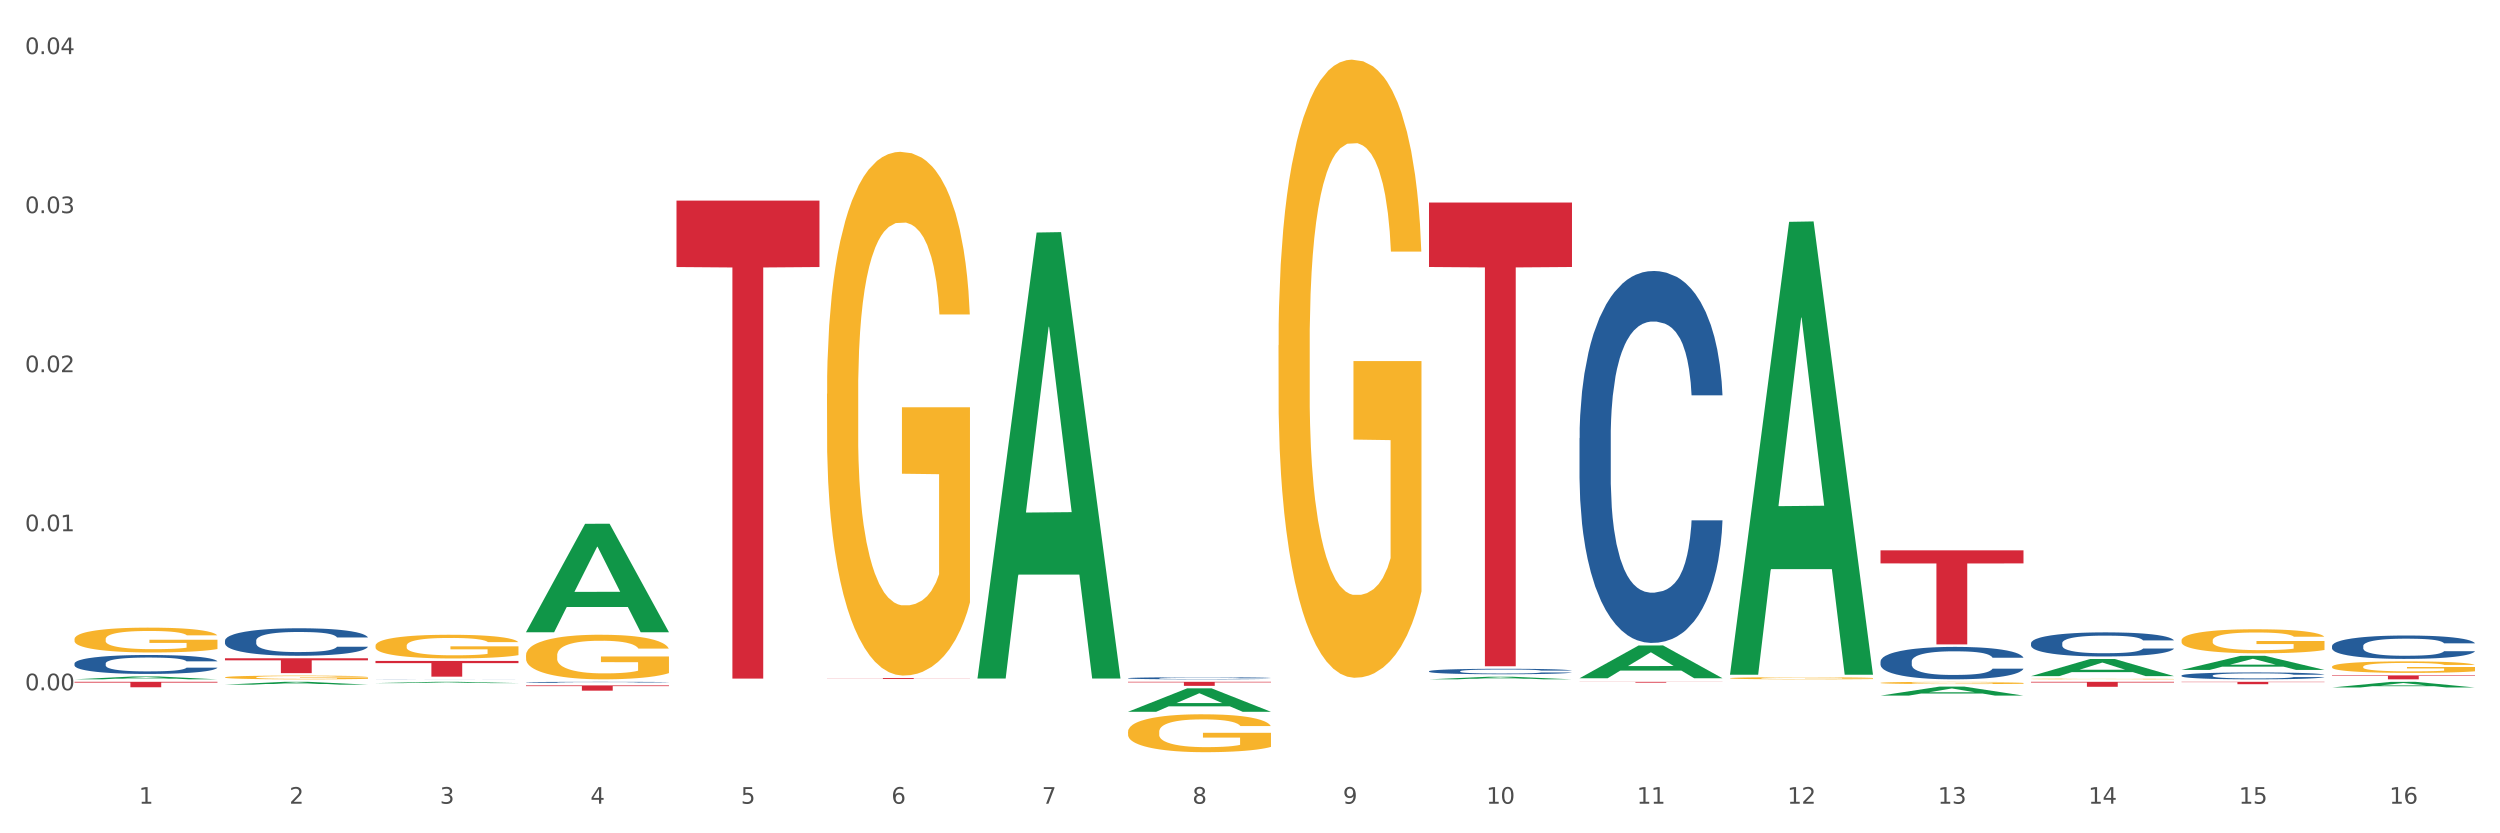<?xml version="1.0" encoding="utf-8" standalone="no"?>
<!DOCTYPE svg PUBLIC "-//W3C//DTD SVG 1.1//EN"
  "http://www.w3.org/Graphics/SVG/1.1/DTD/svg11.dtd">
<svg xmlns:xlink="http://www.w3.org/1999/xlink" width="1080pt" height="360pt" viewBox="0 0 1080 360" xmlns="http://www.w3.org/2000/svg" version="1.1">
 <rect x="0" y="0" width="1080" height="360" fill="#333333" stroke="none"/>
 <defs>
  <style type="text/css">*{stroke-linejoin: round; stroke-linecap: butt}</style>
 </defs>
 <g id="figure_1">
  <g id="patch_1">
   <path d="M 0 360 
L 1080 360 
L 1080 0 
L 0 0 
z
" style="fill: #ffffff; stroke: #ffffff; stroke-linejoin: miter"/>
  </g>
  <g id="axes_1">
   <g id="matplotlib.axis_1">
    <g id="xtick_1">
     <g id="text_1">
      <!-- 1 -->
      <g style="fill: #4d4d4d" transform="translate(60.004 347.204) scale(0.096 -0.096)">
       <defs>
        <path id="DejaVuSans-31" d="M 794 531 
L 1825 531 
L 1825 4091 
L 703 3866 
L 703 4441 
L 1819 4666 
L 2450 4666 
L 2450 531 
L 3481 531 
L 3481 0 
L 794 0 
L 794 531 
z
" transform="scale(0.016)"/>
       </defs>
       <use xlink:href="#DejaVuSans-31"/>
      </g>
     </g>
    </g>
    <g id="xtick_2">
     <g id="text_2">
      <!-- 2 -->
      <g style="fill: #4d4d4d" transform="translate(125.021 347.204) scale(0.096 -0.096)">
       <defs>
        <path id="DejaVuSans-32" d="M 1228 531 
L 3431 531 
L 3431 0 
L 469 0 
L 469 531 
Q 828 903 1448 1529 
Q 2069 2156 2228 2338 
Q 2531 2678 2651 2914 
Q 2772 3150 2772 3378 
Q 2772 3750 2511 3984 
Q 2250 4219 1831 4219 
Q 1534 4219 1204 4116 
Q 875 4013 500 3803 
L 500 4441 
Q 881 4594 1212 4672 
Q 1544 4750 1819 4750 
Q 2544 4750 2975 4387 
Q 3406 4025 3406 3419 
Q 3406 3131 3298 2873 
Q 3191 2616 2906 2266 
Q 2828 2175 2409 1742 
Q 1991 1309 1228 531 
z
" transform="scale(0.016)"/>
       </defs>
       <use xlink:href="#DejaVuSans-32"/>
      </g>
     </g>
    </g>
    <g id="xtick_3">
     <g id="text_3">
      <!-- 3 -->
      <g style="fill: #4d4d4d" transform="translate(190.039 347.204) scale(0.096 -0.096)">
       <defs>
        <path id="DejaVuSans-33" d="M 2597 2516 
Q 3050 2419 3304 2112 
Q 3559 1806 3559 1356 
Q 3559 666 3084 287 
Q 2609 -91 1734 -91 
Q 1441 -91 1130 -33 
Q 819 25 488 141 
L 488 750 
Q 750 597 1062 519 
Q 1375 441 1716 441 
Q 2309 441 2620 675 
Q 2931 909 2931 1356 
Q 2931 1769 2642 2001 
Q 2353 2234 1838 2234 
L 1294 2234 
L 1294 2753 
L 1863 2753 
Q 2328 2753 2575 2939 
Q 2822 3125 2822 3475 
Q 2822 3834 2567 4026 
Q 2313 4219 1838 4219 
Q 1578 4219 1281 4162 
Q 984 4106 628 3988 
L 628 4550 
Q 988 4650 1302 4700 
Q 1616 4750 1894 4750 
Q 2613 4750 3031 4423 
Q 3450 4097 3450 3541 
Q 3450 3153 3228 2886 
Q 3006 2619 2597 2516 
z
" transform="scale(0.016)"/>
       </defs>
       <use xlink:href="#DejaVuSans-33"/>
      </g>
     </g>
    </g>
    <g id="xtick_4">
     <g id="text_4">
      <!-- 4 -->
      <g style="fill: #4d4d4d" transform="translate(255.056 347.204) scale(0.096 -0.096)">
       <defs>
        <path id="DejaVuSans-34" d="M 2419 4116 
L 825 1625 
L 2419 1625 
L 2419 4116 
z
M 2253 4666 
L 3047 4666 
L 3047 1625 
L 3713 1625 
L 3713 1100 
L 3047 1100 
L 3047 0 
L 2419 0 
L 2419 1100 
L 313 1100 
L 313 1709 
L 2253 4666 
z
" transform="scale(0.016)"/>
       </defs>
       <use xlink:href="#DejaVuSans-34"/>
      </g>
     </g>
    </g>
    <g id="xtick_5">
     <g id="text_5">
      <!-- 5 -->
      <g style="fill: #4d4d4d" transform="translate(320.073 347.204) scale(0.096 -0.096)">
       <defs>
        <path id="DejaVuSans-35" d="M 691 4666 
L 3169 4666 
L 3169 4134 
L 1269 4134 
L 1269 2991 
Q 1406 3038 1543 3061 
Q 1681 3084 1819 3084 
Q 2600 3084 3056 2656 
Q 3513 2228 3513 1497 
Q 3513 744 3044 326 
Q 2575 -91 1722 -91 
Q 1428 -91 1123 -41 
Q 819 9 494 109 
L 494 744 
Q 775 591 1075 516 
Q 1375 441 1709 441 
Q 2250 441 2565 725 
Q 2881 1009 2881 1497 
Q 2881 1984 2565 2268 
Q 2250 2553 1709 2553 
Q 1456 2553 1204 2497 
Q 953 2441 691 2322 
L 691 4666 
z
" transform="scale(0.016)"/>
       </defs>
       <use xlink:href="#DejaVuSans-35"/>
      </g>
     </g>
    </g>
    <g id="xtick_6">
     <g id="text_6">
      <!-- 6 -->
      <g style="fill: #4d4d4d" transform="translate(385.09 347.204) scale(0.096 -0.096)">
       <defs>
        <path id="DejaVuSans-36" d="M 2113 2584 
Q 1688 2584 1439 2293 
Q 1191 2003 1191 1497 
Q 1191 994 1439 701 
Q 1688 409 2113 409 
Q 2538 409 2786 701 
Q 3034 994 3034 1497 
Q 3034 2003 2786 2293 
Q 2538 2584 2113 2584 
z
M 3366 4563 
L 3366 3988 
Q 3128 4100 2886 4159 
Q 2644 4219 2406 4219 
Q 1781 4219 1451 3797 
Q 1122 3375 1075 2522 
Q 1259 2794 1537 2939 
Q 1816 3084 2150 3084 
Q 2853 3084 3261 2657 
Q 3669 2231 3669 1497 
Q 3669 778 3244 343 
Q 2819 -91 2113 -91 
Q 1303 -91 875 529 
Q 447 1150 447 2328 
Q 447 3434 972 4092 
Q 1497 4750 2381 4750 
Q 2619 4750 2861 4703 
Q 3103 4656 3366 4563 
z
" transform="scale(0.016)"/>
       </defs>
       <use xlink:href="#DejaVuSans-36"/>
      </g>
     </g>
    </g>
    <g id="xtick_7">
     <g id="text_7">
      <!-- 7 -->
      <g style="fill: #4d4d4d" transform="translate(450.108 347.204) scale(0.096 -0.096)">
       <defs>
        <path id="DejaVuSans-37" d="M 525 4666 
L 3525 4666 
L 3525 4397 
L 1831 0 
L 1172 0 
L 2766 4134 
L 525 4134 
L 525 4666 
z
" transform="scale(0.016)"/>
       </defs>
       <use xlink:href="#DejaVuSans-37"/>
      </g>
     </g>
    </g>
    <g id="xtick_8">
     <g id="text_8">
      <!-- 8 -->
      <g style="fill: #4d4d4d" transform="translate(515.125 347.204) scale(0.096 -0.096)">
       <defs>
        <path id="DejaVuSans-38" d="M 2034 2216 
Q 1584 2216 1326 1975 
Q 1069 1734 1069 1313 
Q 1069 891 1326 650 
Q 1584 409 2034 409 
Q 2484 409 2743 651 
Q 3003 894 3003 1313 
Q 3003 1734 2745 1975 
Q 2488 2216 2034 2216 
z
M 1403 2484 
Q 997 2584 770 2862 
Q 544 3141 544 3541 
Q 544 4100 942 4425 
Q 1341 4750 2034 4750 
Q 2731 4750 3128 4425 
Q 3525 4100 3525 3541 
Q 3525 3141 3298 2862 
Q 3072 2584 2669 2484 
Q 3125 2378 3379 2068 
Q 3634 1759 3634 1313 
Q 3634 634 3220 271 
Q 2806 -91 2034 -91 
Q 1263 -91 848 271 
Q 434 634 434 1313 
Q 434 1759 690 2068 
Q 947 2378 1403 2484 
z
M 1172 3481 
Q 1172 3119 1398 2916 
Q 1625 2713 2034 2713 
Q 2441 2713 2670 2916 
Q 2900 3119 2900 3481 
Q 2900 3844 2670 4047 
Q 2441 4250 2034 4250 
Q 1625 4250 1398 4047 
Q 1172 3844 1172 3481 
z
" transform="scale(0.016)"/>
       </defs>
       <use xlink:href="#DejaVuSans-38"/>
      </g>
     </g>
    </g>
    <g id="xtick_9">
     <g id="text_9">
      <!-- 9 -->
      <g style="fill: #4d4d4d" transform="translate(580.142 347.204) scale(0.096 -0.096)">
       <defs>
        <path id="DejaVuSans-39" d="M 703 97 
L 703 672 
Q 941 559 1184 500 
Q 1428 441 1663 441 
Q 2288 441 2617 861 
Q 2947 1281 2994 2138 
Q 2813 1869 2534 1725 
Q 2256 1581 1919 1581 
Q 1219 1581 811 2004 
Q 403 2428 403 3163 
Q 403 3881 828 4315 
Q 1253 4750 1959 4750 
Q 2769 4750 3195 4129 
Q 3622 3509 3622 2328 
Q 3622 1225 3098 567 
Q 2575 -91 1691 -91 
Q 1453 -91 1209 -44 
Q 966 3 703 97 
z
M 1959 2075 
Q 2384 2075 2632 2365 
Q 2881 2656 2881 3163 
Q 2881 3666 2632 3958 
Q 2384 4250 1959 4250 
Q 1534 4250 1286 3958 
Q 1038 3666 1038 3163 
Q 1038 2656 1286 2365 
Q 1534 2075 1959 2075 
z
" transform="scale(0.016)"/>
       </defs>
       <use xlink:href="#DejaVuSans-39"/>
      </g>
     </g>
    </g>
    <g id="xtick_10">
     <g id="text_10">
      <!-- 10 -->
      <g style="fill: #4d4d4d" transform="translate(642.105 347.204) scale(0.096 -0.096)">
       <defs>
        <path id="DejaVuSans-30" d="M 2034 4250 
Q 1547 4250 1301 3770 
Q 1056 3291 1056 2328 
Q 1056 1369 1301 889 
Q 1547 409 2034 409 
Q 2525 409 2770 889 
Q 3016 1369 3016 2328 
Q 3016 3291 2770 3770 
Q 2525 4250 2034 4250 
z
M 2034 4750 
Q 2819 4750 3233 4129 
Q 3647 3509 3647 2328 
Q 3647 1150 3233 529 
Q 2819 -91 2034 -91 
Q 1250 -91 836 529 
Q 422 1150 422 2328 
Q 422 3509 836 4129 
Q 1250 4750 2034 4750 
z
" transform="scale(0.016)"/>
       </defs>
       <use xlink:href="#DejaVuSans-31"/>
       <use xlink:href="#DejaVuSans-30" transform="translate(63.623 0)"/>
      </g>
     </g>
    </g>
    <g id="xtick_11">
     <g id="text_11">
      <!-- 11 -->
      <g style="fill: #4d4d4d" transform="translate(707.123 347.204) scale(0.096 -0.096)">
       <use xlink:href="#DejaVuSans-31"/>
       <use xlink:href="#DejaVuSans-31" transform="translate(63.623 0)"/>
      </g>
     </g>
    </g>
    <g id="xtick_12">
     <g id="text_12">
      <!-- 12 -->
      <g style="fill: #4d4d4d" transform="translate(772.14 347.204) scale(0.096 -0.096)">
       <use xlink:href="#DejaVuSans-31"/>
       <use xlink:href="#DejaVuSans-32" transform="translate(63.623 0)"/>
      </g>
     </g>
    </g>
    <g id="xtick_13">
     <g id="text_13">
      <!-- 13 -->
      <g style="fill: #4d4d4d" transform="translate(837.157 347.204) scale(0.096 -0.096)">
       <use xlink:href="#DejaVuSans-31"/>
       <use xlink:href="#DejaVuSans-33" transform="translate(63.623 0)"/>
      </g>
     </g>
    </g>
    <g id="xtick_14">
     <g id="text_14">
      <!-- 14 -->
      <g style="fill: #4d4d4d" transform="translate(902.174 347.204) scale(0.096 -0.096)">
       <use xlink:href="#DejaVuSans-31"/>
       <use xlink:href="#DejaVuSans-34" transform="translate(63.623 0)"/>
      </g>
     </g>
    </g>
    <g id="xtick_15">
     <g id="text_15">
      <!-- 15 -->
      <g style="fill: #4d4d4d" transform="translate(967.192 347.204) scale(0.096 -0.096)">
       <use xlink:href="#DejaVuSans-31"/>
       <use xlink:href="#DejaVuSans-35" transform="translate(63.623 0)"/>
      </g>
     </g>
    </g>
    <g id="xtick_16">
     <g id="text_16">
      <!-- 16 -->
      <g style="fill: #4d4d4d" transform="translate(1032.209 347.204) scale(0.096 -0.096)">
       <use xlink:href="#DejaVuSans-31"/>
       <use xlink:href="#DejaVuSans-36" transform="translate(63.623 0)"/>
      </g>
     </g>
    </g>
    <g id="xtick_17"/>
    <g id="xtick_18"/>
    <g id="xtick_19"/>
    <g id="xtick_20"/>
    <g id="xtick_21"/>
    <g id="xtick_22"/>
    <g id="xtick_23"/>
    <g id="xtick_24"/>
    <g id="xtick_25"/>
    <g id="xtick_26"/>
    <g id="xtick_27"/>
    <g id="xtick_28"/>
    <g id="xtick_29"/>
    <g id="xtick_30"/>
    <g id="xtick_31"/>
   </g>
   <g id="matplotlib.axis_2">
    <g id="ytick_1">
     <g id="text_17">
      <!-- 0.00 -->
      <g style="fill: #4d4d4d" transform="translate(10.8 298.198) scale(0.096 -0.096)">
       <defs>
        <path id="DejaVuSans-2e" d="M 684 794 
L 1344 794 
L 1344 0 
L 684 0 
L 684 794 
z
" transform="scale(0.016)"/>
       </defs>
       <use xlink:href="#DejaVuSans-30"/>
       <use xlink:href="#DejaVuSans-2e" transform="translate(63.623 0)"/>
       <use xlink:href="#DejaVuSans-30" transform="translate(95.41 0)"/>
       <use xlink:href="#DejaVuSans-30" transform="translate(159.033 0)"/>
      </g>
     </g>
    </g>
    <g id="ytick_2">
     <g id="text_18">
      <!-- 0.01 -->
      <g style="fill: #4d4d4d" transform="translate(10.8 229.493) scale(0.096 -0.096)">
       <use xlink:href="#DejaVuSans-30"/>
       <use xlink:href="#DejaVuSans-2e" transform="translate(63.623 0)"/>
       <use xlink:href="#DejaVuSans-30" transform="translate(95.41 0)"/>
       <use xlink:href="#DejaVuSans-31" transform="translate(159.033 0)"/>
      </g>
     </g>
    </g>
    <g id="ytick_3">
     <g id="text_19">
      <!-- 0.02 -->
      <g style="fill: #4d4d4d" transform="translate(10.8 160.787) scale(0.096 -0.096)">
       <use xlink:href="#DejaVuSans-30"/>
       <use xlink:href="#DejaVuSans-2e" transform="translate(63.623 0)"/>
       <use xlink:href="#DejaVuSans-30" transform="translate(95.41 0)"/>
       <use xlink:href="#DejaVuSans-32" transform="translate(159.033 0)"/>
      </g>
     </g>
    </g>
    <g id="ytick_4">
     <g id="text_20">
      <!-- 0.03 -->
      <g style="fill: #4d4d4d" transform="translate(10.8 92.081) scale(0.096 -0.096)">
       <use xlink:href="#DejaVuSans-30"/>
       <use xlink:href="#DejaVuSans-2e" transform="translate(63.623 0)"/>
       <use xlink:href="#DejaVuSans-30" transform="translate(95.41 0)"/>
       <use xlink:href="#DejaVuSans-33" transform="translate(159.033 0)"/>
      </g>
     </g>
    </g>
    <g id="ytick_5">
     <g id="text_21">
      <!-- 0.04 -->
      <g style="fill: #4d4d4d" transform="translate(10.8 23.375) scale(0.096 -0.096)">
       <use xlink:href="#DejaVuSans-30"/>
       <use xlink:href="#DejaVuSans-2e" transform="translate(63.623 0)"/>
       <use xlink:href="#DejaVuSans-30" transform="translate(95.41 0)"/>
       <use xlink:href="#DejaVuSans-34" transform="translate(159.033 0)"/>
      </g>
     </g>
    </g>
    <g id="ytick_6"/>
    <g id="ytick_7"/>
    <g id="ytick_8"/>
    <g id="ytick_9"/>
    <g id="ytick_10"/>
   </g>
   <g id="PolyCollection_1">
    <path d="M 32.175 293.473 
L 32.239 293.472 
L 57.709 292.221 
L 68.28 292.22 
L 93.941 293.476 
L 81.715 293.476 
L 76.176 293.183 
L 49.877 293.183 
L 49.686 293.188 
L 44.337 293.476 
L 32.175 293.476 
L 32.175 293.473 
L 53.188 293.009 
L 72.864 293.008 
L 63.122 292.488 
L 62.995 292.485 
L 62.867 292.489 
L 53.125 293.008 
L 53.188 293.009 
L 32.175 293.473 
z
" clip-path="url(#pa6b835b3ae)" style="fill: #109648"/>
    <path d="M 162.209 293.433 
L 162.282 293.433 
L 162.282 293.431 
L 162.502 293.428 
L 163.305 293.423 
L 164.327 293.419 
L 166.079 293.415 
L 167.028 293.413 
L 168.269 293.411 
L 170.825 293.408 
L 173.745 293.405 
L 175.789 293.403 
L 177.323 293.402 
L 180.754 293.4 
L 182.725 293.4 
L 184.77 293.399 
L 186.522 293.399 
L 189.442 293.398 
L 191.778 293.398 
L 194.48 293.398 
L 196.743 293.398 
L 199.737 293.398 
L 204.117 293.399 
L 205.796 293.4 
L 208.06 293.4 
L 210.396 293.402 
L 212.294 293.403 
L 214.485 293.404 
L 216.748 293.406 
L 218.938 293.409 
L 220.471 293.412 
L 221.713 293.414 
L 222.808 293.417 
L 223.611 293.421 
L 223.976 293.424 
L 210.615 293.424 
L 210.25 293.421 
L 209.52 293.418 
L 208.79 293.416 
L 207.987 293.415 
L 206.746 293.413 
L 205.65 293.412 
L 203.825 293.411 
L 202.146 293.41 
L 200.759 293.409 
L 199.079 293.409 
L 195.502 293.408 
L 192.947 293.408 
L 191.34 293.409 
L 189.369 293.409 
L 187.69 293.409 
L 185.719 293.41 
L 184.185 293.411 
L 182.652 293.412 
L 181.776 293.413 
L 180.462 293.415 
L 179.586 293.416 
L 178.418 293.418 
L 177.761 293.42 
L 176.592 293.424 
L 176.081 293.427 
L 175.862 293.429 
L 175.716 293.431 
L 175.716 293.442 
L 176.154 293.447 
L 176.519 293.45 
L 177.104 293.452 
L 178.199 293.455 
L 179.805 293.458 
L 181.484 293.46 
L 182.871 293.462 
L 184.185 293.463 
L 185.5 293.463 
L 187.106 293.464 
L 188.42 293.465 
L 190.391 293.465 
L 192.728 293.465 
L 194.553 293.465 
L 198.276 293.465 
L 199.956 293.465 
L 201.562 293.464 
L 203.314 293.463 
L 204.701 293.462 
L 205.504 293.462 
L 206.819 293.46 
L 207.841 293.459 
L 208.717 293.457 
L 209.301 293.456 
L 209.958 293.454 
L 210.469 293.451 
L 210.615 293.45 
L 223.976 293.45 
L 223.684 293.453 
L 223.173 293.455 
L 222.151 293.459 
L 221.348 293.46 
L 220.106 293.463 
L 218.792 293.465 
L 216.967 293.467 
L 215.288 293.469 
L 213.535 293.47 
L 211.637 293.471 
L 208.206 293.473 
L 206.965 293.474 
L 204.336 293.474 
L 202.292 293.475 
L 199.299 293.475 
L 196.232 293.476 
L 193.02 293.476 
L 190.172 293.476 
L 187.033 293.475 
L 185.062 293.475 
L 182.871 293.474 
L 180.316 293.473 
L 177.907 293.472 
L 175.643 293.471 
L 173.526 293.469 
L 171.555 293.467 
L 168.999 293.464 
L 167.101 293.461 
L 165.714 293.458 
L 164.765 293.456 
L 163.816 293.453 
L 163.305 293.451 
L 162.502 293.446 
L 162.209 293.441 
L 162.209 293.433 
z
" clip-path="url(#pa6b835b3ae)" style="fill: #255c99"/>
    <path d="M 97.192 276.748 
L 97.265 276.737 
L 97.265 276.433 
L 97.484 276.02 
L 98.287 275.26 
L 99.31 274.685 
L 101.062 274.012 
L 102.011 273.729 
L 103.252 273.414 
L 105.807 272.904 
L 108.728 272.47 
L 110.772 272.231 
L 112.305 272.079 
L 115.737 271.807 
L 117.708 271.688 
L 119.752 271.59 
L 121.505 271.525 
L 124.425 271.449 
L 126.761 271.416 
L 129.463 271.405 
L 131.726 271.416 
L 134.719 271.46 
L 139.1 271.59 
L 140.779 271.666 
L 143.042 271.796 
L 145.379 271.97 
L 147.277 272.144 
L 149.467 272.394 
L 151.731 272.719 
L 153.921 273.132 
L 155.454 273.512 
L 156.695 273.914 
L 157.79 274.402 
L 158.594 274.935 
L 158.959 275.38 
L 145.598 275.38 
L 145.233 274.978 
L 144.503 274.544 
L 143.773 274.25 
L 142.969 274.012 
L 141.728 273.74 
L 140.633 273.566 
L 138.808 273.36 
L 137.129 273.23 
L 135.741 273.154 
L 134.062 273.089 
L 130.485 273.023 
L 127.929 273.023 
L 126.323 273.045 
L 124.352 273.099 
L 122.673 273.175 
L 120.701 273.306 
L 119.168 273.447 
L 117.635 273.632 
L 116.759 273.762 
L 115.445 274.001 
L 114.569 274.196 
L 113.4 274.533 
L 112.743 274.772 
L 111.575 275.391 
L 111.064 275.847 
L 110.845 276.162 
L 110.699 276.509 
L 110.699 278.203 
L 111.137 278.963 
L 111.502 279.289 
L 112.086 279.658 
L 113.181 280.136 
L 114.788 280.603 
L 116.467 280.939 
L 117.854 281.146 
L 119.168 281.298 
L 120.482 281.417 
L 122.089 281.526 
L 123.403 281.591 
L 125.374 281.656 
L 127.71 281.689 
L 129.536 281.689 
L 133.259 281.634 
L 134.938 281.58 
L 136.545 281.504 
L 138.297 281.385 
L 139.684 281.254 
L 140.487 281.157 
L 141.801 280.95 
L 142.823 280.733 
L 143.7 280.483 
L 144.284 280.266 
L 144.941 279.94 
L 145.452 279.571 
L 145.598 279.376 
L 158.959 279.376 
L 158.667 279.767 
L 158.156 280.147 
L 157.133 280.657 
L 156.33 280.95 
L 155.089 281.309 
L 153.775 281.613 
L 151.95 281.949 
L 150.27 282.199 
L 148.518 282.416 
L 146.62 282.612 
L 143.188 282.883 
L 141.947 282.959 
L 139.319 283.089 
L 137.275 283.165 
L 134.281 283.241 
L 131.215 283.285 
L 128.002 283.296 
L 125.155 283.274 
L 122.016 283.209 
L 120.044 283.144 
L 117.854 283.046 
L 115.299 282.894 
L 112.889 282.709 
L 110.626 282.492 
L 108.509 282.242 
L 106.538 281.96 
L 103.982 281.493 
L 102.084 281.037 
L 100.697 280.614 
L 99.748 280.255 
L 98.798 279.799 
L 98.287 279.484 
L 97.484 278.724 
L 97.192 278.018 
L 97.192 276.748 
z
" clip-path="url(#pa6b835b3ae)" style="fill: #255c99"/>
    <path d="M 32.175 286.633 
L 32.248 286.626 
L 32.248 286.416 
L 32.467 286.132 
L 33.27 285.608 
L 34.292 285.211 
L 36.045 284.748 
L 36.994 284.553 
L 38.235 284.336 
L 40.79 283.984 
L 43.711 283.685 
L 45.755 283.52 
L 47.288 283.416 
L 50.72 283.229 
L 52.691 283.146 
L 54.735 283.079 
L 56.487 283.034 
L 59.408 282.982 
L 61.744 282.959 
L 64.445 282.952 
L 66.709 282.959 
L 69.702 282.989 
L 74.083 283.079 
L 75.762 283.131 
L 78.025 283.221 
L 80.362 283.341 
L 82.26 283.461 
L 84.45 283.633 
L 86.713 283.857 
L 88.904 284.141 
L 90.437 284.403 
L 91.678 284.68 
L 92.773 285.017 
L 93.576 285.383 
L 93.941 285.69 
L 80.581 285.69 
L 80.216 285.413 
L 79.485 285.114 
L 78.755 284.912 
L 77.952 284.748 
L 76.711 284.56 
L 75.616 284.441 
L 73.791 284.299 
L 72.111 284.209 
L 70.724 284.156 
L 69.045 284.112 
L 65.468 284.067 
L 62.912 284.067 
L 61.306 284.082 
L 59.335 284.119 
L 57.655 284.171 
L 55.684 284.261 
L 54.151 284.358 
L 52.618 284.486 
L 51.742 284.575 
L 50.427 284.74 
L 49.551 284.875 
L 48.383 285.107 
L 47.726 285.271 
L 46.558 285.698 
L 46.047 286.012 
L 45.828 286.229 
L 45.682 286.468 
L 45.682 287.636 
L 46.12 288.159 
L 46.485 288.384 
L 47.069 288.638 
L 48.164 288.967 
L 49.77 289.289 
L 51.45 289.521 
L 52.837 289.663 
L 54.151 289.768 
L 55.465 289.85 
L 57.071 289.925 
L 58.386 289.97 
L 60.357 290.015 
L 62.693 290.037 
L 64.518 290.037 
L 68.242 290 
L 69.921 289.963 
L 71.527 289.91 
L 73.28 289.828 
L 74.667 289.738 
L 75.47 289.671 
L 76.784 289.529 
L 77.806 289.379 
L 78.682 289.207 
L 79.266 289.057 
L 79.923 288.833 
L 80.435 288.578 
L 80.581 288.444 
L 93.941 288.444 
L 93.649 288.713 
L 93.138 288.975 
L 92.116 289.327 
L 91.313 289.529 
L 90.072 289.776 
L 88.758 289.985 
L 86.932 290.217 
L 85.253 290.389 
L 83.501 290.539 
L 81.603 290.673 
L 78.171 290.86 
L 76.93 290.913 
L 74.302 291.003 
L 72.257 291.055 
L 69.264 291.107 
L 66.198 291.137 
L 62.985 291.145 
L 60.138 291.13 
L 56.998 291.085 
L 55.027 291.04 
L 52.837 290.973 
L 50.281 290.868 
L 47.872 290.741 
L 45.609 290.591 
L 43.492 290.419 
L 41.52 290.224 
L 38.965 289.903 
L 37.067 289.588 
L 35.679 289.297 
L 34.73 289.05 
L 33.781 288.736 
L 33.27 288.519 
L 32.467 287.995 
L 32.175 287.508 
L 32.175 286.633 
z
" clip-path="url(#pa6b835b3ae)" style="fill: #255c99"/>
    <path d="M 32.175 294.551 
L 93.941 294.551 
L 93.941 294.878 
L 69.645 294.88 
L 69.645 296.903 
L 56.325 296.903 
L 56.325 294.88 
L 32.175 294.878 
L 32.175 294.553 
L 32.175 294.551 
z
" clip-path="url(#pa6b835b3ae)" style="fill: #d62839"/>
    <path d="M 97.192 284.371 
L 158.959 284.371 
L 158.959 285.262 
L 134.662 285.268 
L 134.662 290.785 
L 121.343 290.785 
L 121.343 285.268 
L 97.192 285.262 
L 97.192 284.377 
L 97.192 284.371 
z
" clip-path="url(#pa6b835b3ae)" style="fill: #d62839"/>
    <path d="M 162.209 285.535 
L 223.976 285.535 
L 223.976 286.478 
L 199.679 286.484 
L 199.679 292.323 
L 186.36 292.323 
L 186.36 286.484 
L 162.209 286.478 
L 162.209 285.541 
L 162.209 285.535 
z
" clip-path="url(#pa6b835b3ae)" style="fill: #d62839"/>
    <path d="M 227.227 294.757 
L 227.3 294.757 
L 227.3 294.745 
L 227.519 294.729 
L 228.322 294.7 
L 229.344 294.677 
L 231.096 294.651 
L 232.045 294.641 
L 233.287 294.628 
L 235.842 294.609 
L 238.762 294.592 
L 240.807 294.583 
L 242.34 294.577 
L 245.771 294.566 
L 247.743 294.562 
L 249.787 294.558 
L 251.539 294.556 
L 254.459 294.553 
L 256.796 294.551 
L 259.497 294.551 
L 261.76 294.551 
L 264.754 294.553 
L 269.134 294.558 
L 270.814 294.561 
L 273.077 294.566 
L 275.413 294.573 
L 277.312 294.579 
L 279.502 294.589 
L 281.765 294.602 
L 283.955 294.618 
L 285.489 294.632 
L 286.73 294.648 
L 287.825 294.667 
L 288.628 294.687 
L 288.993 294.704 
L 275.632 294.704 
L 275.267 294.689 
L 274.537 294.672 
L 273.807 294.661 
L 273.004 294.651 
L 271.763 294.641 
L 270.668 294.634 
L 268.842 294.626 
L 267.163 294.621 
L 265.776 294.618 
L 264.097 294.616 
L 260.519 294.613 
L 257.964 294.613 
L 256.358 294.614 
L 254.386 294.616 
L 252.707 294.619 
L 250.736 294.624 
L 249.203 294.63 
L 247.669 294.637 
L 246.793 294.642 
L 245.479 294.651 
L 244.603 294.659 
L 243.435 294.672 
L 242.778 294.681 
L 241.61 294.705 
L 241.099 294.722 
L 240.88 294.734 
L 240.734 294.748 
L 240.734 294.813 
L 241.172 294.842 
L 241.537 294.855 
L 242.121 294.869 
L 243.216 294.888 
L 244.822 294.906 
L 246.501 294.919 
L 247.889 294.927 
L 249.203 294.932 
L 250.517 294.937 
L 252.123 294.941 
L 253.437 294.944 
L 255.409 294.946 
L 257.745 294.948 
L 259.57 294.948 
L 263.294 294.945 
L 264.973 294.943 
L 266.579 294.94 
L 268.331 294.936 
L 269.718 294.931 
L 270.522 294.927 
L 271.836 294.919 
L 272.858 294.911 
L 273.734 294.901 
L 274.318 294.893 
L 274.975 294.88 
L 275.486 294.866 
L 275.632 294.858 
L 288.993 294.858 
L 288.701 294.873 
L 288.19 294.888 
L 287.168 294.908 
L 286.365 294.919 
L 285.124 294.933 
L 283.809 294.945 
L 281.984 294.958 
L 280.305 294.967 
L 278.553 294.976 
L 276.654 294.983 
L 273.223 294.994 
L 271.982 294.997 
L 269.353 295.002 
L 267.309 295.005 
L 264.316 295.007 
L 261.249 295.009 
L 258.037 295.01 
L 255.19 295.009 
L 252.05 295.006 
L 250.079 295.004 
L 247.889 295 
L 245.333 294.994 
L 242.924 294.987 
L 240.661 294.979 
L 238.543 294.969 
L 236.572 294.958 
L 234.017 294.94 
L 232.118 294.922 
L 230.731 294.906 
L 229.782 294.892 
L 228.833 294.875 
L 228.322 294.863 
L 227.519 294.833 
L 227.227 294.806 
L 227.227 294.757 
z
" clip-path="url(#pa6b835b3ae)" style="fill: #255c99"/>
    <path d="M 227.227 296.085 
L 288.993 296.085 
L 288.993 296.402 
L 264.696 296.404 
L 264.696 298.367 
L 251.377 298.367 
L 251.377 296.404 
L 227.227 296.402 
L 227.227 296.087 
L 227.227 296.085 
z
" clip-path="url(#pa6b835b3ae)" style="fill: #d62839"/>
    <path d="M 357.261 292.927 
L 419.028 292.927 
L 419.028 292.983 
L 394.731 292.984 
L 394.731 293.332 
L 381.412 293.332 
L 381.412 292.984 
L 357.261 292.983 
L 357.261 292.927 
L 357.261 292.927 
z
" clip-path="url(#pa6b835b3ae)" style="fill: #d62839"/>
    <path d="M 487.296 294.551 
L 549.062 294.551 
L 549.062 294.792 
L 524.765 294.794 
L 524.765 296.286 
L 511.446 296.286 
L 511.446 294.794 
L 487.296 294.792 
L 487.296 294.553 
L 487.296 294.551 
z
" clip-path="url(#pa6b835b3ae)" style="fill: #d62839"/>
    <path d="M 617.33 87.5 
L 679.097 87.5 
L 679.097 115.34 
L 654.8 115.528 
L 654.8 287.836 
L 641.481 287.836 
L 641.481 115.528 
L 617.33 115.34 
L 617.33 87.688 
L 617.33 87.5 
z
" clip-path="url(#pa6b835b3ae)" style="fill: #d62839"/>
    <path d="M 682.347 294.551 
L 744.114 294.551 
L 744.114 294.601 
L 719.817 294.601 
L 719.817 294.908 
L 706.498 294.908 
L 706.498 294.601 
L 682.347 294.601 
L 682.347 294.551 
L 682.347 294.551 
z
" clip-path="url(#pa6b835b3ae)" style="fill: #d62839"/>
    <path d="M 812.382 237.743 
L 874.148 237.743 
L 874.148 243.39 
L 849.852 243.429 
L 849.852 278.381 
L 836.532 278.381 
L 836.532 243.429 
L 812.382 243.39 
L 812.382 237.781 
L 812.382 237.743 
z
" clip-path="url(#pa6b835b3ae)" style="fill: #d62839"/>
    <path d="M 877.399 294.551 
L 939.166 294.551 
L 939.166 294.848 
L 914.869 294.85 
L 914.869 296.688 
L 901.549 296.688 
L 901.549 294.85 
L 877.399 294.848 
L 877.399 294.553 
L 877.399 294.551 
z
" clip-path="url(#pa6b835b3ae)" style="fill: #d62839"/>
    <path d="M 292.244 86.661 
L 354.01 86.661 
L 354.01 115.356 
L 329.714 115.55 
L 329.714 293.147 
L 316.394 293.147 
L 316.394 115.55 
L 292.244 115.356 
L 292.244 86.855 
L 292.244 86.661 
z
" clip-path="url(#pa6b835b3ae)" style="fill: #d62839"/>
    <path d="M 487.296 292.976 
L 487.369 292.975 
L 487.369 292.952 
L 487.588 292.921 
L 488.391 292.863 
L 489.413 292.819 
L 491.165 292.767 
L 492.114 292.746 
L 493.356 292.722 
L 495.911 292.683 
L 498.831 292.65 
L 500.876 292.631 
L 502.409 292.62 
L 505.84 292.599 
L 507.811 292.59 
L 509.856 292.582 
L 511.608 292.577 
L 514.528 292.572 
L 516.865 292.569 
L 519.566 292.568 
L 521.829 292.569 
L 524.823 292.572 
L 529.203 292.582 
L 530.883 292.588 
L 533.146 292.598 
L 535.482 292.611 
L 537.38 292.625 
L 539.571 292.644 
L 541.834 292.669 
L 544.024 292.7 
L 545.558 292.729 
L 546.799 292.76 
L 547.894 292.797 
L 548.697 292.838 
L 549.062 292.872 
L 535.701 292.872 
L 535.336 292.841 
L 534.606 292.808 
L 533.876 292.785 
L 533.073 292.767 
L 531.832 292.747 
L 530.737 292.733 
L 528.911 292.718 
L 527.232 292.708 
L 525.845 292.702 
L 524.166 292.697 
L 520.588 292.692 
L 518.033 292.692 
L 516.427 292.693 
L 514.455 292.698 
L 512.776 292.703 
L 510.805 292.713 
L 509.272 292.724 
L 507.738 292.738 
L 506.862 292.748 
L 505.548 292.766 
L 504.672 292.781 
L 503.504 292.807 
L 502.847 292.825 
L 501.679 292.872 
L 501.168 292.907 
L 500.949 292.931 
L 500.803 292.958 
L 500.803 293.087 
L 501.241 293.145 
L 501.606 293.17 
L 502.19 293.198 
L 503.285 293.235 
L 504.891 293.27 
L 506.57 293.296 
L 507.957 293.312 
L 509.272 293.323 
L 510.586 293.332 
L 512.192 293.341 
L 513.506 293.346 
L 515.478 293.351 
L 517.814 293.353 
L 519.639 293.353 
L 523.363 293.349 
L 525.042 293.345 
L 526.648 293.339 
L 528.4 293.33 
L 529.787 293.32 
L 530.591 293.313 
L 531.905 293.297 
L 532.927 293.28 
L 533.803 293.261 
L 534.387 293.245 
L 535.044 293.22 
L 535.555 293.192 
L 535.701 293.177 
L 549.062 293.177 
L 548.77 293.206 
L 548.259 293.235 
L 547.237 293.274 
L 546.434 293.297 
L 545.193 293.324 
L 543.878 293.347 
L 542.053 293.373 
L 540.374 293.392 
L 538.622 293.409 
L 536.723 293.424 
L 533.292 293.444 
L 532.051 293.45 
L 529.422 293.46 
L 527.378 293.466 
L 524.385 293.472 
L 521.318 293.475 
L 518.106 293.476 
L 515.258 293.474 
L 512.119 293.469 
L 510.148 293.464 
L 507.957 293.457 
L 505.402 293.445 
L 502.993 293.431 
L 500.73 293.414 
L 498.612 293.395 
L 496.641 293.374 
L 494.086 293.338 
L 492.187 293.303 
L 490.8 293.271 
L 489.851 293.244 
L 488.902 293.209 
L 488.391 293.185 
L 487.588 293.127 
L 487.296 293.073 
L 487.296 292.976 
z
" clip-path="url(#pa6b835b3ae)" style="fill: #255c99"/>
    <path d="M 617.33 289.974 
L 617.403 289.971 
L 617.403 289.911 
L 617.622 289.829 
L 618.425 289.678 
L 619.447 289.563 
L 621.2 289.429 
L 622.149 289.373 
L 623.39 289.31 
L 625.945 289.209 
L 628.866 289.123 
L 630.91 289.075 
L 632.443 289.045 
L 635.875 288.991 
L 637.846 288.967 
L 639.89 288.948 
L 641.642 288.935 
L 644.563 288.92 
L 646.899 288.913 
L 649.601 288.911 
L 651.864 288.913 
L 654.857 288.922 
L 659.238 288.948 
L 660.917 288.963 
L 663.18 288.989 
L 665.517 289.023 
L 667.415 289.058 
L 669.605 289.107 
L 671.869 289.172 
L 674.059 289.254 
L 675.592 289.33 
L 676.833 289.41 
L 677.928 289.507 
L 678.732 289.613 
L 679.097 289.701 
L 665.736 289.701 
L 665.371 289.622 
L 664.641 289.535 
L 663.91 289.477 
L 663.107 289.429 
L 661.866 289.375 
L 660.771 289.341 
L 658.946 289.3 
L 657.267 289.274 
L 655.879 289.259 
L 654.2 289.246 
L 650.623 289.233 
L 648.067 289.233 
L 646.461 289.237 
L 644.49 289.248 
L 642.811 289.263 
L 640.839 289.289 
L 639.306 289.317 
L 637.773 289.354 
L 636.897 289.38 
L 635.583 289.427 
L 634.707 289.466 
L 633.538 289.533 
L 632.881 289.581 
L 631.713 289.704 
L 631.202 289.794 
L 630.983 289.857 
L 630.837 289.926 
L 630.837 290.263 
L 631.275 290.414 
L 631.64 290.479 
L 632.224 290.553 
L 633.319 290.648 
L 634.926 290.74 
L 636.605 290.807 
L 637.992 290.848 
L 639.306 290.879 
L 640.62 290.902 
L 642.227 290.924 
L 643.541 290.937 
L 645.512 290.95 
L 647.848 290.956 
L 649.674 290.956 
L 653.397 290.946 
L 655.076 290.935 
L 656.683 290.92 
L 658.435 290.896 
L 659.822 290.87 
L 660.625 290.851 
L 661.939 290.81 
L 662.961 290.766 
L 663.837 290.717 
L 664.422 290.674 
L 665.079 290.609 
L 665.59 290.535 
L 665.736 290.496 
L 679.097 290.496 
L 678.805 290.574 
L 678.293 290.65 
L 677.271 290.751 
L 676.468 290.81 
L 675.227 290.881 
L 673.913 290.941 
L 672.088 291.008 
L 670.408 291.058 
L 668.656 291.101 
L 666.758 291.14 
L 663.326 291.194 
L 662.085 291.209 
L 659.457 291.235 
L 657.413 291.25 
L 654.419 291.265 
L 651.353 291.274 
L 648.14 291.276 
L 645.293 291.272 
L 642.154 291.259 
L 640.182 291.246 
L 637.992 291.226 
L 635.437 291.196 
L 633.027 291.16 
L 630.764 291.116 
L 628.647 291.067 
L 626.675 291.01 
L 624.12 290.918 
L 622.222 290.827 
L 620.835 290.743 
L 619.886 290.671 
L 618.936 290.581 
L 618.425 290.518 
L 617.622 290.367 
L 617.33 290.226 
L 617.33 289.974 
z
" clip-path="url(#pa6b835b3ae)" style="fill: #255c99"/>
    <path d="M 682.347 189.263 
L 682.42 189.116 
L 682.42 185.007 
L 682.639 179.431 
L 683.443 169.159 
L 684.465 161.381 
L 686.217 152.283 
L 687.166 148.468 
L 688.407 144.212 
L 690.963 137.315 
L 693.883 131.445 
L 695.927 128.217 
L 697.46 126.162 
L 700.892 122.494 
L 702.863 120.879 
L 704.907 119.559 
L 706.66 118.678 
L 709.58 117.651 
L 711.916 117.211 
L 714.618 117.064 
L 716.881 117.211 
L 719.875 117.798 
L 724.255 119.559 
L 725.934 120.586 
L 728.198 122.347 
L 730.534 124.695 
L 732.432 127.043 
L 734.623 130.418 
L 736.886 134.82 
L 739.076 140.397 
L 740.609 145.533 
L 741.85 150.962 
L 742.946 157.566 
L 743.749 164.756 
L 744.114 170.773 
L 730.753 170.773 
L 730.388 165.343 
L 729.658 159.473 
L 728.928 155.511 
L 728.125 152.283 
L 726.883 148.614 
L 725.788 146.266 
L 723.963 143.478 
L 722.284 141.717 
L 720.897 140.69 
L 719.217 139.81 
L 715.64 138.929 
L 713.085 138.929 
L 711.478 139.223 
L 709.507 139.956 
L 707.828 140.984 
L 705.857 142.744 
L 704.323 144.652 
L 702.79 147.147 
L 701.914 148.908 
L 700.6 152.136 
L 699.724 154.778 
L 698.556 159.327 
L 697.899 162.555 
L 696.73 170.92 
L 696.219 177.083 
L 696 181.339 
L 695.854 186.034 
L 695.854 208.927 
L 696.292 219.199 
L 696.657 223.601 
L 697.241 228.591 
L 698.337 235.047 
L 699.943 241.358 
L 701.622 245.907 
L 703.009 248.695 
L 704.323 250.749 
L 705.638 252.363 
L 707.244 253.831 
L 708.558 254.711 
L 710.529 255.592 
L 712.866 256.032 
L 714.691 256.032 
L 718.414 255.298 
L 720.094 254.565 
L 721.7 253.537 
L 723.452 251.923 
L 724.839 250.162 
L 725.642 248.842 
L 726.956 246.053 
L 727.979 243.118 
L 728.855 239.743 
L 729.439 236.808 
L 730.096 232.406 
L 730.607 227.417 
L 730.753 224.775 
L 744.114 224.775 
L 743.822 230.058 
L 743.311 235.194 
L 742.289 242.091 
L 741.485 246.053 
L 740.244 250.896 
L 738.93 255.005 
L 737.105 259.554 
L 735.426 262.929 
L 733.673 265.864 
L 731.775 268.505 
L 728.344 272.174 
L 727.102 273.201 
L 724.474 274.962 
L 722.43 275.99 
L 719.436 277.017 
L 716.37 277.604 
L 713.158 277.75 
L 710.31 277.457 
L 707.171 276.577 
L 705.2 275.696 
L 703.009 274.375 
L 700.454 272.321 
L 698.045 269.826 
L 695.781 266.891 
L 693.664 263.516 
L 691.693 259.701 
L 689.137 253.391 
L 687.239 247.227 
L 685.852 241.504 
L 684.903 236.662 
L 683.954 230.498 
L 683.443 226.243 
L 682.639 215.971 
L 682.347 206.432 
L 682.347 189.263 
z
" clip-path="url(#pa6b835b3ae)" style="fill: #255c99"/>
    <path d="M 97.192 292.607 
L 97.265 292.605 
L 97.265 292.552 
L 97.411 292.506 
L 98.14 292.396 
L 99.234 292.304 
L 100.036 292.256 
L 100.838 292.216 
L 101.786 292.176 
L 102.953 292.135 
L 105.068 292.074 
L 106.381 292.043 
L 107.985 292.011 
L 110.902 291.964 
L 113.017 291.937 
L 115.204 291.915 
L 118.778 291.888 
L 121.111 291.876 
L 123.591 291.868 
L 126.58 291.862 
L 128.841 291.86 
L 133.8 291.865 
L 138.03 291.878 
L 140.071 291.888 
L 142.697 291.906 
L 144.082 291.918 
L 146.343 291.941 
L 148.676 291.972 
L 150.281 291.999 
L 152.687 292.049 
L 154.51 292.099 
L 156.188 292.161 
L 157.063 292.204 
L 157.719 292.244 
L 158.302 292.29 
L 158.886 292.362 
L 145.759 292.362 
L 145.249 292.31 
L 144.447 292.262 
L 143.28 292.214 
L 142.259 292.185 
L 140.509 292.148 
L 138.905 292.124 
L 137.227 292.107 
L 135.185 292.092 
L 133.581 292.084 
L 131.321 292.079 
L 126.872 292.08 
L 123.882 292.092 
L 121.84 292.107 
L 120.528 292.12 
L 119.361 292.135 
L 118.048 292.155 
L 116.517 292.186 
L 115.423 292.214 
L 114.329 292.25 
L 113.454 292.285 
L 112.652 292.326 
L 111.996 292.371 
L 111.485 292.416 
L 111.048 292.473 
L 110.683 292.565 
L 110.683 292.768 
L 110.829 292.813 
L 111.194 292.874 
L 111.631 292.92 
L 112.36 292.974 
L 113.017 293.011 
L 114.256 293.064 
L 115.642 293.108 
L 116.736 293.136 
L 117.83 293.16 
L 119.726 293.193 
L 121.84 293.219 
L 123.664 293.235 
L 126.143 293.25 
L 127.82 293.256 
L 129.279 293.259 
L 132.852 293.259 
L 135.404 293.255 
L 138.248 293.244 
L 140.436 293.231 
L 142.259 293.215 
L 144.301 293.188 
L 145.614 293.163 
L 145.614 292.855 
L 129.57 292.853 
L 129.57 292.648 
L 158.959 292.648 
L 158.959 293.25 
L 157.719 293.281 
L 156.333 293.309 
L 154.875 293.334 
L 152.687 293.365 
L 150.062 293.395 
L 147.728 293.415 
L 145.249 293.433 
L 142.332 293.449 
L 138.54 293.464 
L 136.206 293.47 
L 133.289 293.474 
L 129.862 293.476 
L 126.872 293.473 
L 123.955 293.465 
L 120.892 293.452 
L 117.903 293.433 
L 115.642 293.414 
L 113.381 293.39 
L 110.975 293.359 
L 109.079 293.33 
L 107.62 293.303 
L 106.016 293.269 
L 104.266 293.225 
L 102.953 293.185 
L 101.786 293.144 
L 100.547 293.091 
L 99.672 293.045 
L 98.797 292.987 
L 98.286 292.945 
L 97.703 292.878 
L 97.265 292.785 
L 97.192 292.607 
z
" clip-path="url(#pa6b835b3ae)" style="fill: #f7b32b"/>
    <path d="M 162.209 278.949 
L 162.282 278.94 
L 162.282 278.603 
L 162.428 278.313 
L 163.157 277.611 
L 164.251 277.031 
L 165.054 276.723 
L 165.856 276.47 
L 166.804 276.217 
L 167.97 275.955 
L 170.085 275.572 
L 171.398 275.375 
L 173.002 275.17 
L 175.919 274.87 
L 178.034 274.702 
L 180.222 274.562 
L 183.795 274.393 
L 186.128 274.318 
L 188.608 274.262 
L 191.598 274.225 
L 193.858 274.215 
L 198.817 274.243 
L 203.047 274.328 
L 205.089 274.393 
L 207.714 274.505 
L 209.099 274.58 
L 211.36 274.73 
L 213.694 274.926 
L 215.298 275.095 
L 217.704 275.413 
L 219.528 275.731 
L 221.205 276.124 
L 222.08 276.395 
L 222.736 276.648 
L 223.32 276.938 
L 223.903 277.396 
L 210.777 277.396 
L 210.266 277.069 
L 209.464 276.76 
L 208.297 276.461 
L 207.276 276.274 
L 205.526 276.04 
L 203.922 275.89 
L 202.245 275.778 
L 200.203 275.684 
L 198.598 275.637 
L 196.338 275.6 
L 191.889 275.609 
L 188.9 275.684 
L 186.858 275.778 
L 185.545 275.862 
L 184.378 275.955 
L 183.066 276.086 
L 181.534 276.283 
L 180.44 276.461 
L 179.347 276.685 
L 178.471 276.91 
L 177.669 277.172 
L 177.013 277.452 
L 176.503 277.742 
L 176.065 278.098 
L 175.7 278.687 
L 175.7 279.969 
L 175.846 280.259 
L 176.211 280.643 
L 176.648 280.933 
L 177.378 281.279 
L 178.034 281.513 
L 179.274 281.849 
L 180.659 282.13 
L 181.753 282.308 
L 182.847 282.458 
L 184.743 282.663 
L 186.858 282.832 
L 188.681 282.935 
L 191.16 283.028 
L 192.837 283.066 
L 194.296 283.084 
L 197.869 283.084 
L 200.422 283.056 
L 203.266 282.991 
L 205.453 282.907 
L 207.276 282.804 
L 209.318 282.635 
L 210.631 282.476 
L 210.631 280.521 
L 194.588 280.512 
L 194.588 279.211 
L 223.976 279.211 
L 223.976 283.028 
L 222.736 283.225 
L 221.351 283.402 
L 219.892 283.561 
L 217.704 283.758 
L 215.079 283.945 
L 212.746 284.076 
L 210.266 284.188 
L 207.349 284.291 
L 203.557 284.385 
L 201.224 284.422 
L 198.307 284.45 
L 194.879 284.46 
L 191.889 284.441 
L 188.972 284.394 
L 185.91 284.31 
L 182.92 284.188 
L 180.659 284.067 
L 178.399 283.917 
L 175.992 283.721 
L 174.096 283.533 
L 172.638 283.365 
L 171.033 283.15 
L 169.283 282.869 
L 167.97 282.617 
L 166.804 282.355 
L 165.564 282.018 
L 164.689 281.728 
L 163.814 281.363 
L 163.303 281.092 
L 162.72 280.671 
L 162.282 280.081 
L 162.209 278.949 
z
" clip-path="url(#pa6b835b3ae)" style="fill: #f7b32b"/>
    <path d="M 227.227 283.109 
L 227.3 283.092 
L 227.3 282.458 
L 227.445 281.913 
L 228.175 280.593 
L 229.269 279.501 
L 230.071 278.921 
L 230.873 278.445 
L 231.821 277.97 
L 232.988 277.477 
L 235.102 276.756 
L 236.415 276.386 
L 238.019 275.999 
L 240.936 275.436 
L 243.051 275.119 
L 245.239 274.855 
L 248.812 274.538 
L 251.146 274.397 
L 253.625 274.292 
L 256.615 274.221 
L 258.876 274.204 
L 263.834 274.257 
L 268.064 274.415 
L 270.106 274.538 
L 272.731 274.749 
L 274.117 274.89 
L 276.377 275.172 
L 278.711 275.541 
L 280.315 275.858 
L 282.722 276.457 
L 284.545 277.055 
L 286.222 277.794 
L 287.097 278.305 
L 287.753 278.78 
L 288.337 279.325 
L 288.92 280.188 
L 275.794 280.188 
L 275.283 279.572 
L 274.481 278.991 
L 273.315 278.428 
L 272.294 278.076 
L 270.543 277.636 
L 268.939 277.354 
L 267.262 277.143 
L 265.22 276.967 
L 263.616 276.879 
L 261.355 276.809 
L 256.907 276.826 
L 253.917 276.967 
L 251.875 277.143 
L 250.562 277.301 
L 249.396 277.477 
L 248.083 277.724 
L 246.552 278.093 
L 245.458 278.428 
L 244.364 278.85 
L 243.489 279.273 
L 242.687 279.765 
L 242.03 280.293 
L 241.52 280.839 
L 241.082 281.508 
L 240.718 282.617 
L 240.718 285.028 
L 240.863 285.573 
L 241.228 286.295 
L 241.666 286.841 
L 242.395 287.492 
L 243.051 287.932 
L 244.291 288.565 
L 245.676 289.093 
L 246.77 289.428 
L 247.864 289.709 
L 249.76 290.097 
L 251.875 290.413 
L 253.698 290.607 
L 256.177 290.783 
L 257.855 290.853 
L 259.313 290.889 
L 262.886 290.889 
L 265.439 290.836 
L 268.283 290.713 
L 270.47 290.554 
L 272.294 290.361 
L 274.335 290.044 
L 275.648 289.745 
L 275.648 286.066 
L 259.605 286.049 
L 259.605 283.602 
L 288.993 283.602 
L 288.993 290.783 
L 287.753 291.153 
L 286.368 291.487 
L 284.909 291.786 
L 282.722 292.156 
L 280.096 292.508 
L 277.763 292.754 
L 275.283 292.965 
L 272.366 293.159 
L 268.574 293.335 
L 266.241 293.405 
L 263.324 293.458 
L 259.897 293.476 
L 256.907 293.441 
L 253.99 293.353 
L 250.927 293.194 
L 247.937 292.965 
L 245.676 292.737 
L 243.416 292.455 
L 241.009 292.085 
L 239.113 291.733 
L 237.655 291.417 
L 236.05 291.012 
L 234.3 290.484 
L 232.988 290.009 
L 231.821 289.516 
L 230.581 288.882 
L 229.706 288.337 
L 228.831 287.65 
L 228.321 287.14 
L 227.737 286.348 
L 227.3 285.239 
L 227.227 283.109 
z
" clip-path="url(#pa6b835b3ae)" style="fill: #f7b32b"/>
    <path d="M 357.261 170.139 
L 357.334 169.933 
L 357.334 162.493 
L 357.48 156.088 
L 358.209 140.589 
L 359.303 127.777 
L 360.105 120.958 
L 360.907 115.379 
L 361.855 109.799 
L 363.022 104.013 
L 365.137 95.541 
L 366.45 91.202 
L 368.054 86.655 
L 370.971 80.043 
L 373.086 76.323 
L 375.273 73.224 
L 378.847 69.504 
L 381.18 67.851 
L 383.66 66.611 
L 386.649 65.785 
L 388.91 65.578 
L 393.869 66.198 
L 398.098 68.058 
L 400.14 69.504 
L 402.766 71.984 
L 404.151 73.637 
L 406.412 76.943 
L 408.745 81.283 
L 410.35 85.002 
L 412.756 92.028 
L 414.579 99.054 
L 416.256 107.733 
L 417.132 113.726 
L 417.788 119.305 
L 418.371 125.711 
L 418.955 135.837 
L 405.828 135.837 
L 405.318 128.604 
L 404.516 121.785 
L 403.349 115.172 
L 402.328 111.039 
L 400.578 105.873 
L 398.974 102.567 
L 397.296 100.087 
L 395.254 98.021 
L 393.65 96.988 
L 391.39 96.161 
L 386.941 96.368 
L 383.951 98.021 
L 381.909 100.087 
L 380.597 101.947 
L 379.43 104.013 
L 378.117 106.906 
L 376.586 111.246 
L 375.492 115.172 
L 374.398 120.132 
L 373.523 125.091 
L 372.721 130.877 
L 372.065 137.076 
L 371.554 143.482 
L 371.117 151.335 
L 370.752 164.353 
L 370.752 192.663 
L 370.898 199.069 
L 371.263 207.542 
L 371.7 213.948 
L 372.429 221.593 
L 373.086 226.759 
L 374.325 234.199 
L 375.711 240.398 
L 376.805 244.324 
L 377.899 247.63 
L 379.795 252.176 
L 381.909 255.896 
L 383.733 258.169 
L 386.212 260.236 
L 387.889 261.062 
L 389.348 261.475 
L 392.921 261.475 
L 395.473 260.855 
L 398.317 259.409 
L 400.505 257.549 
L 402.328 255.276 
L 404.37 251.557 
L 405.683 248.044 
L 405.683 204.855 
L 389.639 204.649 
L 389.639 175.925 
L 419.028 175.925 
L 419.028 260.236 
L 417.788 264.575 
L 416.402 268.501 
L 414.944 272.014 
L 412.756 276.354 
L 410.131 280.487 
L 407.797 283.38 
L 405.318 285.859 
L 402.401 288.132 
L 398.609 290.199 
L 396.275 291.025 
L 393.358 291.645 
L 389.931 291.852 
L 386.941 291.439 
L 384.024 290.405 
L 380.961 288.546 
L 377.972 285.859 
L 375.711 283.173 
L 373.45 279.867 
L 371.044 275.527 
L 369.148 271.394 
L 367.689 267.675 
L 366.085 262.922 
L 364.335 256.723 
L 363.022 251.143 
L 361.855 245.357 
L 360.616 237.918 
L 359.741 231.512 
L 358.866 223.453 
L 358.355 217.46 
L 357.772 208.162 
L 357.334 195.143 
L 357.261 170.139 
z
" clip-path="url(#pa6b835b3ae)" style="fill: #f7b32b"/>
    <path d="M 487.296 316.139 
L 487.369 316.124 
L 487.369 315.585 
L 487.514 315.122 
L 488.244 314 
L 489.338 313.072 
L 490.14 312.579 
L 490.942 312.175 
L 491.89 311.771 
L 493.057 311.352 
L 495.171 310.739 
L 496.484 310.425 
L 498.088 310.096 
L 501.005 309.617 
L 503.12 309.348 
L 505.308 309.123 
L 508.881 308.854 
L 511.215 308.734 
L 513.694 308.645 
L 516.684 308.585 
L 518.945 308.57 
L 523.903 308.615 
L 528.133 308.749 
L 530.175 308.854 
L 532.8 309.033 
L 534.186 309.153 
L 536.446 309.392 
L 538.78 309.707 
L 540.384 309.976 
L 542.791 310.484 
L 544.614 310.993 
L 546.291 311.621 
L 547.166 312.055 
L 547.822 312.459 
L 548.406 312.923 
L 548.989 313.656 
L 535.863 313.656 
L 535.352 313.132 
L 534.55 312.638 
L 533.383 312.16 
L 532.363 311.861 
L 530.612 311.487 
L 529.008 311.247 
L 527.331 311.068 
L 525.289 310.918 
L 523.685 310.843 
L 521.424 310.784 
L 516.976 310.799 
L 513.986 310.918 
L 511.944 311.068 
L 510.631 311.202 
L 509.464 311.352 
L 508.152 311.561 
L 506.62 311.876 
L 505.527 312.16 
L 504.433 312.519 
L 503.558 312.878 
L 502.756 313.297 
L 502.099 313.745 
L 501.589 314.209 
L 501.151 314.778 
L 500.787 315.72 
L 500.787 317.769 
L 500.932 318.233 
L 501.297 318.846 
L 501.735 319.31 
L 502.464 319.864 
L 503.12 320.238 
L 504.36 320.776 
L 505.745 321.225 
L 506.839 321.509 
L 507.933 321.748 
L 509.829 322.077 
L 511.944 322.347 
L 513.767 322.511 
L 516.246 322.661 
L 517.924 322.721 
L 519.382 322.751 
L 522.955 322.751 
L 525.508 322.706 
L 528.352 322.601 
L 530.539 322.466 
L 532.363 322.302 
L 534.404 322.033 
L 535.717 321.778 
L 535.717 318.652 
L 519.674 318.637 
L 519.674 316.558 
L 549.062 316.558 
L 549.062 322.661 
L 547.822 322.975 
L 546.437 323.259 
L 544.978 323.513 
L 542.791 323.828 
L 540.165 324.127 
L 537.832 324.336 
L 535.352 324.516 
L 532.435 324.68 
L 528.643 324.83 
L 526.31 324.89 
L 523.393 324.935 
L 519.966 324.95 
L 516.976 324.92 
L 514.059 324.845 
L 510.996 324.71 
L 508.006 324.516 
L 505.745 324.321 
L 503.485 324.082 
L 501.078 323.768 
L 499.182 323.469 
L 497.724 323.199 
L 496.119 322.855 
L 494.369 322.407 
L 493.057 322.003 
L 491.89 321.584 
L 490.65 321.045 
L 489.775 320.582 
L 488.9 319.998 
L 488.39 319.564 
L 487.806 318.891 
L 487.369 317.949 
L 487.296 316.139 
z
" clip-path="url(#pa6b835b3ae)" style="fill: #f7b32b"/>
    <path d="M 552.313 149.161 
L 552.386 148.917 
L 552.386 140.138 
L 552.532 132.578 
L 553.261 114.287 
L 554.355 99.166 
L 555.157 91.118 
L 555.959 84.534 
L 556.907 77.949 
L 558.074 71.121 
L 560.189 61.122 
L 561.501 56 
L 563.106 50.635 
L 566.023 42.831 
L 568.137 38.441 
L 570.325 34.783 
L 573.898 30.393 
L 576.232 28.442 
L 578.711 26.979 
L 581.701 26.003 
L 583.962 25.759 
L 588.921 26.491 
L 593.15 28.686 
L 595.192 30.393 
L 597.817 33.32 
L 599.203 35.271 
L 601.464 39.173 
L 603.797 44.294 
L 605.401 48.684 
L 607.808 56.976 
L 609.631 65.268 
L 611.308 75.51 
L 612.183 82.583 
L 612.84 89.167 
L 613.423 96.728 
L 614.006 108.678 
L 600.88 108.678 
L 600.37 100.142 
L 599.567 92.094 
L 598.401 84.29 
L 597.38 79.412 
L 595.63 73.315 
L 594.025 69.413 
L 592.348 66.487 
L 590.306 64.048 
L 588.702 62.829 
L 586.441 61.853 
L 581.993 62.097 
L 579.003 64.048 
L 576.961 66.487 
L 575.649 68.682 
L 574.482 71.121 
L 573.169 74.535 
L 571.638 79.656 
L 570.544 84.29 
L 569.45 90.143 
L 568.575 95.996 
L 567.773 102.825 
L 567.116 110.141 
L 566.606 117.701 
L 566.168 126.968 
L 565.804 142.333 
L 565.804 175.744 
L 565.95 183.304 
L 566.314 193.303 
L 566.752 200.863 
L 567.481 209.886 
L 568.137 215.983 
L 569.377 224.763 
L 570.763 232.079 
L 571.856 236.713 
L 572.95 240.615 
L 574.846 245.98 
L 576.961 250.37 
L 578.784 253.053 
L 581.264 255.491 
L 582.941 256.467 
L 584.399 256.955 
L 587.973 256.955 
L 590.525 256.223 
L 593.369 254.516 
L 595.557 252.321 
L 597.38 249.638 
L 599.422 245.249 
L 600.734 241.103 
L 600.734 190.132 
L 584.691 189.889 
L 584.691 155.99 
L 614.079 155.99 
L 614.079 255.491 
L 612.84 260.613 
L 611.454 265.246 
L 609.996 269.392 
L 607.808 274.514 
L 605.183 279.391 
L 602.849 282.806 
L 600.37 285.732 
L 597.453 288.415 
L 593.661 290.854 
L 591.327 291.829 
L 588.41 292.561 
L 584.983 292.805 
L 581.993 292.317 
L 579.076 291.097 
L 576.013 288.903 
L 573.023 285.732 
L 570.763 282.562 
L 568.502 278.66 
L 566.096 273.538 
L 564.199 268.661 
L 562.741 264.271 
L 561.137 258.662 
L 559.387 251.346 
L 558.074 244.761 
L 556.907 237.932 
L 555.667 229.153 
L 554.792 221.593 
L 553.917 212.081 
L 553.407 205.009 
L 552.823 194.034 
L 552.386 178.67 
L 552.313 149.161 
z
" clip-path="url(#pa6b835b3ae)" style="fill: #f7b32b"/>
    <path d="M 747.365 292.976 
L 747.438 292.975 
L 747.438 292.944 
L 747.583 292.918 
L 748.313 292.854 
L 749.407 292.802 
L 750.209 292.774 
L 751.011 292.751 
L 751.959 292.728 
L 753.126 292.704 
L 755.24 292.669 
L 756.553 292.652 
L 758.157 292.633 
L 761.074 292.606 
L 763.189 292.59 
L 765.377 292.578 
L 768.95 292.562 
L 771.284 292.556 
L 773.763 292.551 
L 776.753 292.547 
L 779.014 292.546 
L 783.972 292.549 
L 788.202 292.557 
L 790.244 292.562 
L 792.869 292.573 
L 794.255 292.579 
L 796.515 292.593 
L 798.849 292.611 
L 800.453 292.626 
L 802.86 292.655 
L 804.683 292.684 
L 806.36 292.719 
L 807.235 292.744 
L 807.891 292.767 
L 808.475 292.793 
L 809.058 292.835 
L 795.932 292.835 
L 795.421 292.805 
L 794.619 292.777 
L 793.452 292.75 
L 792.432 292.733 
L 790.681 292.712 
L 789.077 292.698 
L 787.4 292.688 
L 785.358 292.68 
L 783.754 292.675 
L 781.493 292.672 
L 777.045 292.673 
L 774.055 292.68 
L 772.013 292.688 
L 770.7 292.696 
L 769.533 292.704 
L 768.221 292.716 
L 766.689 292.734 
L 765.596 292.75 
L 764.502 292.77 
L 763.627 292.791 
L 762.824 292.815 
L 762.168 292.84 
L 761.658 292.866 
L 761.22 292.899 
L 760.856 292.952 
L 760.856 293.068 
L 761.001 293.095 
L 761.366 293.129 
L 761.804 293.156 
L 762.533 293.187 
L 763.189 293.208 
L 764.429 293.239 
L 765.814 293.264 
L 766.908 293.281 
L 768.002 293.294 
L 769.898 293.313 
L 772.013 293.328 
L 773.836 293.337 
L 776.315 293.346 
L 777.993 293.349 
L 779.451 293.351 
L 783.024 293.351 
L 785.577 293.348 
L 788.421 293.343 
L 790.608 293.335 
L 792.432 293.326 
L 794.473 293.31 
L 795.786 293.296 
L 795.786 293.118 
L 779.743 293.118 
L 779.743 293 
L 809.131 293 
L 809.131 293.346 
L 807.891 293.364 
L 806.506 293.38 
L 805.047 293.394 
L 802.86 293.412 
L 800.234 293.429 
L 797.901 293.441 
L 795.421 293.451 
L 792.504 293.461 
L 788.712 293.469 
L 786.379 293.472 
L 783.462 293.475 
L 780.034 293.476 
L 777.045 293.474 
L 774.128 293.47 
L 771.065 293.462 
L 768.075 293.451 
L 765.814 293.44 
L 763.554 293.427 
L 761.147 293.409 
L 759.251 293.392 
L 757.793 293.376 
L 756.188 293.357 
L 754.438 293.332 
L 753.126 293.309 
L 751.959 293.285 
L 750.719 293.254 
L 749.844 293.228 
L 748.969 293.195 
L 748.459 293.17 
L 747.875 293.132 
L 747.438 293.079 
L 747.365 292.976 
z
" clip-path="url(#pa6b835b3ae)" style="fill: #f7b32b"/>
    <path d="M 812.382 295 
L 812.455 295 
L 812.455 294.968 
L 812.601 294.94 
L 813.33 294.873 
L 814.424 294.818 
L 815.226 294.789 
L 816.028 294.765 
L 816.976 294.741 
L 818.143 294.716 
L 820.258 294.68 
L 821.57 294.661 
L 823.175 294.642 
L 826.092 294.613 
L 828.206 294.597 
L 830.394 294.584 
L 833.967 294.568 
L 836.301 294.561 
L 838.78 294.555 
L 841.77 294.552 
L 844.031 294.551 
L 848.99 294.554 
L 853.219 294.562 
L 855.261 294.568 
L 857.886 294.579 
L 859.272 294.586 
L 861.532 294.6 
L 863.866 294.618 
L 865.47 294.634 
L 867.877 294.665 
L 869.7 294.695 
L 871.377 294.732 
L 872.252 294.758 
L 872.909 294.782 
L 873.492 294.809 
L 874.075 294.853 
L 860.949 294.853 
L 860.439 294.822 
L 859.636 294.793 
L 858.47 294.764 
L 857.449 294.746 
L 855.699 294.724 
L 854.094 294.71 
L 852.417 294.699 
L 850.375 294.69 
L 848.771 294.686 
L 846.51 294.682 
L 842.062 294.683 
L 839.072 294.69 
L 837.03 294.699 
L 835.717 294.707 
L 834.551 294.716 
L 833.238 294.729 
L 831.707 294.747 
L 830.613 294.764 
L 829.519 294.786 
L 828.644 294.807 
L 827.842 294.832 
L 827.185 294.858 
L 826.675 294.886 
L 826.237 294.92 
L 825.873 294.976 
L 825.873 295.097 
L 826.019 295.125 
L 826.383 295.161 
L 826.821 295.189 
L 827.55 295.222 
L 828.206 295.244 
L 829.446 295.276 
L 830.832 295.303 
L 831.925 295.319 
L 833.019 295.334 
L 834.915 295.353 
L 837.03 295.369 
L 838.853 295.379 
L 841.333 295.388 
L 843.01 295.391 
L 844.468 295.393 
L 848.042 295.393 
L 850.594 295.39 
L 853.438 295.384 
L 855.626 295.376 
L 857.449 295.366 
L 859.491 295.351 
L 860.803 295.335 
L 860.803 295.15 
L 844.76 295.149 
L 844.76 295.025 
L 874.148 295.025 
L 874.148 295.388 
L 872.909 295.406 
L 871.523 295.423 
L 870.065 295.438 
L 867.877 295.457 
L 865.252 295.475 
L 862.918 295.487 
L 860.439 295.498 
L 857.522 295.508 
L 853.73 295.517 
L 851.396 295.52 
L 848.479 295.523 
L 845.052 295.524 
L 842.062 295.522 
L 839.145 295.518 
L 836.082 295.51 
L 833.092 295.498 
L 830.832 295.486 
L 828.571 295.472 
L 826.164 295.454 
L 824.268 295.436 
L 822.81 295.42 
L 821.206 295.399 
L 819.455 295.373 
L 818.143 295.349 
L 816.976 295.324 
L 815.736 295.292 
L 814.861 295.264 
L 813.986 295.23 
L 813.476 295.204 
L 812.892 295.164 
L 812.455 295.108 
L 812.382 295 
z
" clip-path="url(#pa6b835b3ae)" style="fill: #f7b32b"/>
    <path d="M 877.399 293.31 
L 877.472 293.31 
L 877.472 293.3 
L 877.618 293.291 
L 878.347 293.27 
L 879.441 293.253 
L 880.243 293.244 
L 881.045 293.236 
L 881.993 293.228 
L 883.16 293.221 
L 885.275 293.209 
L 886.588 293.203 
L 888.192 293.197 
L 891.109 293.188 
L 893.224 293.183 
L 895.411 293.179 
L 898.985 293.174 
L 901.318 293.171 
L 903.798 293.17 
L 906.787 293.169 
L 909.048 293.168 
L 914.007 293.169 
L 918.236 293.172 
L 920.278 293.174 
L 922.904 293.177 
L 924.289 293.179 
L 926.55 293.184 
L 928.883 293.19 
L 930.488 293.195 
L 932.894 293.204 
L 934.717 293.214 
L 936.394 293.226 
L 937.27 293.234 
L 937.926 293.241 
L 938.509 293.25 
L 939.093 293.264 
L 925.966 293.264 
L 925.456 293.254 
L 924.654 293.245 
L 923.487 293.236 
L 922.466 293.23 
L 920.716 293.223 
L 919.111 293.219 
L 917.434 293.215 
L 915.392 293.212 
L 913.788 293.211 
L 911.527 293.21 
L 907.079 293.21 
L 904.089 293.212 
L 902.047 293.215 
L 900.735 293.218 
L 899.568 293.221 
L 898.255 293.224 
L 896.724 293.23 
L 895.63 293.236 
L 894.536 293.242 
L 893.661 293.249 
L 892.859 293.257 
L 892.203 293.265 
L 891.692 293.274 
L 891.255 293.285 
L 890.89 293.303 
L 890.89 293.341 
L 891.036 293.35 
L 891.4 293.361 
L 891.838 293.37 
L 892.567 293.38 
L 893.224 293.387 
L 894.463 293.397 
L 895.849 293.406 
L 896.943 293.411 
L 898.037 293.416 
L 899.933 293.422 
L 902.047 293.427 
L 903.87 293.43 
L 906.35 293.433 
L 908.027 293.434 
L 909.486 293.435 
L 913.059 293.435 
L 915.611 293.434 
L 918.455 293.432 
L 920.643 293.429 
L 922.466 293.426 
L 924.508 293.421 
L 925.82 293.416 
L 925.82 293.358 
L 909.777 293.357 
L 909.777 293.318 
L 939.166 293.318 
L 939.166 293.433 
L 937.926 293.439 
L 936.54 293.444 
L 935.082 293.449 
L 932.894 293.455 
L 930.269 293.46 
L 927.935 293.464 
L 925.456 293.468 
L 922.539 293.471 
L 918.747 293.474 
L 916.413 293.475 
L 913.496 293.476 
L 910.069 293.476 
L 907.079 293.475 
L 904.162 293.474 
L 901.099 293.471 
L 898.109 293.468 
L 895.849 293.464 
L 893.588 293.46 
L 891.182 293.454 
L 889.286 293.448 
L 887.827 293.443 
L 886.223 293.436 
L 884.473 293.428 
L 883.16 293.42 
L 881.993 293.413 
L 880.754 293.403 
L 879.879 293.394 
L 879.003 293.383 
L 878.493 293.375 
L 877.91 293.362 
L 877.472 293.344 
L 877.399 293.31 
z
" clip-path="url(#pa6b835b3ae)" style="fill: #f7b32b"/>
    <path d="M 942.416 276.646 
L 942.489 276.636 
L 942.489 276.294 
L 942.635 276 
L 943.364 275.288 
L 944.458 274.699 
L 945.26 274.385 
L 946.063 274.129 
L 947.011 273.873 
L 948.177 273.607 
L 950.292 273.217 
L 951.605 273.018 
L 953.209 272.809 
L 956.126 272.505 
L 958.241 272.334 
L 960.429 272.191 
L 964.002 272.02 
L 966.335 271.944 
L 968.815 271.888 
L 971.805 271.85 
L 974.065 271.84 
L 979.024 271.869 
L 983.254 271.954 
L 985.296 272.02 
L 987.921 272.134 
L 989.306 272.21 
L 991.567 272.362 
L 993.901 272.562 
L 995.505 272.733 
L 997.911 273.056 
L 999.734 273.379 
L 1001.412 273.778 
L 1002.287 274.053 
L 1002.943 274.309 
L 1003.526 274.604 
L 1004.11 275.069 
L 990.984 275.069 
L 990.473 274.737 
L 989.671 274.423 
L 988.504 274.119 
L 987.483 273.929 
L 985.733 273.692 
L 984.129 273.54 
L 982.451 273.426 
L 980.41 273.331 
L 978.805 273.284 
L 976.545 273.246 
L 972.096 273.255 
L 969.106 273.331 
L 967.065 273.426 
L 965.752 273.512 
L 964.585 273.607 
L 963.273 273.74 
L 961.741 273.939 
L 960.647 274.119 
L 959.553 274.347 
L 958.678 274.575 
L 957.876 274.841 
L 957.22 275.126 
L 956.709 275.421 
L 956.272 275.782 
L 955.907 276.38 
L 955.907 277.681 
L 956.053 277.975 
L 956.418 278.365 
L 956.855 278.659 
L 957.585 279.011 
L 958.241 279.248 
L 959.481 279.59 
L 960.866 279.875 
L 961.96 280.055 
L 963.054 280.207 
L 964.95 280.416 
L 967.065 280.587 
L 968.888 280.692 
L 971.367 280.787 
L 973.044 280.825 
L 974.503 280.844 
L 978.076 280.844 
L 980.628 280.815 
L 983.472 280.749 
L 985.66 280.663 
L 987.483 280.559 
L 989.525 280.388 
L 990.838 280.226 
L 990.838 278.241 
L 974.795 278.232 
L 974.795 276.912 
L 1004.183 276.912 
L 1004.183 280.787 
L 1002.943 280.986 
L 1001.558 281.167 
L 1000.099 281.328 
L 997.911 281.528 
L 995.286 281.718 
L 992.953 281.85 
L 990.473 281.964 
L 987.556 282.069 
L 983.764 282.164 
L 981.431 282.202 
L 978.514 282.23 
L 975.086 282.24 
L 972.096 282.221 
L 969.179 282.173 
L 966.117 282.088 
L 963.127 281.964 
L 960.866 281.841 
L 958.605 281.689 
L 956.199 281.49 
L 954.303 281.3 
L 952.844 281.129 
L 951.24 280.91 
L 949.49 280.625 
L 948.177 280.369 
L 947.011 280.103 
L 945.771 279.761 
L 944.896 279.467 
L 944.021 279.096 
L 943.51 278.821 
L 942.927 278.393 
L 942.489 277.795 
L 942.416 276.646 
z
" clip-path="url(#pa6b835b3ae)" style="fill: #f7b32b"/>
    <path d="M 1007.434 288.018 
L 1007.507 288.014 
L 1007.507 287.85 
L 1007.652 287.71 
L 1008.382 287.369 
L 1009.475 287.088 
L 1010.278 286.938 
L 1011.08 286.816 
L 1012.028 286.693 
L 1013.195 286.566 
L 1015.309 286.38 
L 1016.622 286.285 
L 1018.226 286.185 
L 1021.143 286.04 
L 1023.258 285.958 
L 1025.446 285.89 
L 1029.019 285.808 
L 1031.353 285.772 
L 1033.832 285.745 
L 1036.822 285.726 
L 1039.083 285.722 
L 1044.041 285.736 
L 1048.271 285.776 
L 1050.313 285.808 
L 1052.938 285.863 
L 1054.324 285.899 
L 1056.584 285.971 
L 1058.918 286.067 
L 1060.522 286.148 
L 1062.929 286.303 
L 1064.752 286.457 
L 1066.429 286.648 
L 1067.304 286.779 
L 1067.96 286.902 
L 1068.544 287.042 
L 1069.127 287.265 
L 1056.001 287.265 
L 1055.49 287.106 
L 1054.688 286.956 
L 1053.521 286.811 
L 1052.5 286.72 
L 1050.75 286.607 
L 1049.146 286.534 
L 1047.469 286.48 
L 1045.427 286.434 
L 1043.823 286.412 
L 1041.562 286.394 
L 1037.114 286.398 
L 1034.124 286.434 
L 1032.082 286.48 
L 1030.769 286.521 
L 1029.602 286.566 
L 1028.29 286.629 
L 1026.758 286.725 
L 1025.665 286.811 
L 1024.571 286.92 
L 1023.696 287.029 
L 1022.893 287.156 
L 1022.237 287.292 
L 1021.727 287.433 
L 1021.289 287.605 
L 1020.925 287.891 
L 1020.925 288.513 
L 1021.07 288.653 
L 1021.435 288.84 
L 1021.873 288.98 
L 1022.602 289.148 
L 1023.258 289.262 
L 1024.498 289.425 
L 1025.883 289.561 
L 1026.977 289.647 
L 1028.071 289.72 
L 1029.967 289.82 
L 1032.082 289.901 
L 1033.905 289.951 
L 1036.384 289.997 
L 1038.062 290.015 
L 1039.52 290.024 
L 1043.093 290.024 
L 1045.646 290.01 
L 1048.49 289.979 
L 1050.677 289.938 
L 1052.5 289.888 
L 1054.542 289.806 
L 1055.855 289.729 
L 1055.855 288.781 
L 1039.812 288.776 
L 1039.812 288.145 
L 1069.2 288.145 
L 1069.2 289.997 
L 1067.96 290.092 
L 1066.575 290.178 
L 1065.116 290.255 
L 1062.929 290.351 
L 1060.303 290.441 
L 1057.97 290.505 
L 1055.49 290.559 
L 1052.573 290.609 
L 1048.781 290.655 
L 1046.448 290.673 
L 1043.531 290.686 
L 1040.103 290.691 
L 1037.114 290.682 
L 1034.197 290.659 
L 1031.134 290.618 
L 1028.144 290.559 
L 1025.883 290.5 
L 1023.623 290.428 
L 1021.216 290.333 
L 1019.32 290.242 
L 1017.862 290.16 
L 1016.257 290.056 
L 1014.507 289.92 
L 1013.195 289.797 
L 1012.028 289.67 
L 1010.788 289.507 
L 1009.913 289.366 
L 1009.038 289.189 
L 1008.527 289.057 
L 1007.944 288.853 
L 1007.507 288.567 
L 1007.434 288.018 
z
" clip-path="url(#pa6b835b3ae)" style="fill: #f7b32b"/>
    <path d="M 1007.434 279.08 
L 1007.507 279.07 
L 1007.507 278.812 
L 1007.726 278.461 
L 1008.529 277.815 
L 1009.551 277.326 
L 1011.303 276.753 
L 1012.252 276.513 
L 1013.493 276.245 
L 1016.049 275.812 
L 1018.969 275.442 
L 1021.013 275.239 
L 1022.547 275.11 
L 1025.978 274.879 
L 1027.949 274.778 
L 1029.994 274.694 
L 1031.746 274.639 
L 1034.666 274.574 
L 1037.003 274.547 
L 1039.704 274.538 
L 1041.967 274.547 
L 1044.961 274.584 
L 1049.341 274.694 
L 1051.021 274.759 
L 1053.284 274.87 
L 1055.62 275.018 
L 1057.518 275.165 
L 1059.709 275.378 
L 1061.972 275.655 
L 1064.162 276.005 
L 1065.696 276.329 
L 1066.937 276.67 
L 1068.032 277.086 
L 1068.835 277.538 
L 1069.2 277.916 
L 1055.839 277.916 
L 1055.474 277.575 
L 1054.744 277.206 
L 1054.014 276.956 
L 1053.211 276.753 
L 1051.97 276.522 
L 1050.875 276.375 
L 1049.049 276.199 
L 1047.37 276.089 
L 1045.983 276.024 
L 1044.304 275.968 
L 1040.726 275.913 
L 1038.171 275.913 
L 1036.565 275.932 
L 1034.593 275.978 
L 1032.914 276.042 
L 1030.943 276.153 
L 1029.41 276.273 
L 1027.876 276.43 
L 1027 276.541 
L 1025.686 276.744 
L 1024.81 276.91 
L 1023.642 277.196 
L 1022.985 277.399 
L 1021.817 277.926 
L 1021.306 278.313 
L 1021.086 278.581 
L 1020.94 278.877 
L 1020.94 280.317 
L 1021.379 280.963 
L 1021.744 281.24 
L 1022.328 281.554 
L 1023.423 281.96 
L 1025.029 282.357 
L 1026.708 282.643 
L 1028.095 282.819 
L 1029.41 282.948 
L 1030.724 283.05 
L 1032.33 283.142 
L 1033.644 283.197 
L 1035.615 283.253 
L 1037.952 283.28 
L 1039.777 283.28 
L 1043.501 283.234 
L 1045.18 283.188 
L 1046.786 283.123 
L 1048.538 283.022 
L 1049.925 282.911 
L 1050.728 282.828 
L 1052.043 282.653 
L 1053.065 282.468 
L 1053.941 282.256 
L 1054.525 282.071 
L 1055.182 281.794 
L 1055.693 281.48 
L 1055.839 281.314 
L 1069.2 281.314 
L 1068.908 281.646 
L 1068.397 281.969 
L 1067.375 282.403 
L 1066.572 282.653 
L 1065.33 282.957 
L 1064.016 283.216 
L 1062.191 283.502 
L 1060.512 283.714 
L 1058.76 283.899 
L 1056.861 284.065 
L 1053.43 284.296 
L 1052.189 284.361 
L 1049.56 284.471 
L 1047.516 284.536 
L 1044.523 284.601 
L 1041.456 284.637 
L 1038.244 284.647 
L 1035.396 284.628 
L 1032.257 284.573 
L 1030.286 284.517 
L 1028.095 284.434 
L 1025.54 284.305 
L 1023.131 284.148 
L 1020.867 283.964 
L 1018.75 283.751 
L 1016.779 283.511 
L 1014.224 283.114 
L 1012.325 282.726 
L 1010.938 282.366 
L 1009.989 282.062 
L 1009.04 281.674 
L 1008.529 281.406 
L 1007.726 280.76 
L 1007.434 280.16 
L 1007.434 279.08 
z
" clip-path="url(#pa6b835b3ae)" style="fill: #255c99"/>
    <path d="M 942.416 291.83 
L 942.489 291.828 
L 942.489 291.751 
L 942.708 291.648 
L 943.512 291.457 
L 944.534 291.312 
L 946.286 291.143 
L 947.235 291.072 
L 948.476 290.993 
L 951.032 290.864 
L 953.952 290.755 
L 955.996 290.695 
L 957.529 290.657 
L 960.961 290.589 
L 962.932 290.559 
L 964.976 290.534 
L 966.729 290.518 
L 969.649 290.499 
L 971.985 290.491 
L 974.687 290.488 
L 976.95 290.491 
L 979.943 290.502 
L 984.324 290.534 
L 986.003 290.553 
L 988.267 290.586 
L 990.603 290.63 
L 992.501 290.673 
L 994.691 290.736 
L 996.955 290.818 
L 999.145 290.922 
L 1000.678 291.017 
L 1001.919 291.118 
L 1003.015 291.241 
L 1003.818 291.375 
L 1004.183 291.487 
L 990.822 291.487 
L 990.457 291.386 
L 989.727 291.277 
L 988.997 291.203 
L 988.194 291.143 
L 986.952 291.075 
L 985.857 291.031 
L 984.032 290.979 
L 982.353 290.946 
L 980.966 290.927 
L 979.286 290.911 
L 975.709 290.895 
L 973.154 290.895 
L 971.547 290.9 
L 969.576 290.914 
L 967.897 290.933 
L 965.926 290.965 
L 964.392 291.001 
L 962.859 291.047 
L 961.983 291.08 
L 960.669 291.14 
L 959.793 291.189 
L 958.625 291.274 
L 957.967 291.334 
L 956.799 291.489 
L 956.288 291.604 
L 956.069 291.683 
L 955.923 291.77 
L 955.923 292.196 
L 956.361 292.387 
L 956.726 292.469 
L 957.31 292.562 
L 958.406 292.682 
L 960.012 292.799 
L 961.691 292.884 
L 963.078 292.936 
L 964.392 292.974 
L 965.707 293.004 
L 967.313 293.031 
L 968.627 293.047 
L 970.598 293.064 
L 972.935 293.072 
L 974.76 293.072 
L 978.483 293.058 
L 980.163 293.045 
L 981.769 293.026 
L 983.521 292.996 
L 984.908 292.963 
L 985.711 292.938 
L 987.025 292.886 
L 988.048 292.832 
L 988.924 292.769 
L 989.508 292.715 
L 990.165 292.633 
L 990.676 292.54 
L 990.822 292.491 
L 1004.183 292.491 
L 1003.891 292.589 
L 1003.38 292.685 
L 1002.358 292.813 
L 1001.554 292.886 
L 1000.313 292.976 
L 998.999 293.053 
L 997.174 293.137 
L 995.495 293.2 
L 993.742 293.255 
L 991.844 293.304 
L 988.413 293.372 
L 987.171 293.391 
L 984.543 293.424 
L 982.499 293.443 
L 979.505 293.462 
L 976.439 293.473 
L 973.227 293.476 
L 970.379 293.47 
L 967.24 293.454 
L 965.268 293.438 
L 963.078 293.413 
L 960.523 293.375 
L 958.114 293.328 
L 955.85 293.274 
L 953.733 293.211 
L 951.762 293.14 
L 949.206 293.023 
L 947.308 292.908 
L 945.921 292.802 
L 944.972 292.712 
L 944.023 292.597 
L 943.512 292.518 
L 942.708 292.327 
L 942.416 292.15 
L 942.416 291.83 
z
" clip-path="url(#pa6b835b3ae)" style="fill: #255c99"/>
    <path d="M 877.399 277.861 
L 877.472 277.851 
L 877.472 277.585 
L 877.691 277.223 
L 878.494 276.557 
L 879.516 276.052 
L 881.269 275.462 
L 882.218 275.215 
L 883.459 274.939 
L 886.014 274.491 
L 888.935 274.111 
L 890.979 273.901 
L 892.512 273.768 
L 895.944 273.53 
L 897.915 273.425 
L 899.959 273.34 
L 901.711 273.282 
L 904.632 273.216 
L 906.968 273.187 
L 909.67 273.178 
L 911.933 273.187 
L 914.926 273.225 
L 919.307 273.34 
L 920.986 273.406 
L 923.249 273.52 
L 925.586 273.673 
L 927.484 273.825 
L 929.674 274.044 
L 931.938 274.329 
L 934.128 274.691 
L 935.661 275.024 
L 936.902 275.376 
L 937.997 275.805 
L 938.8 276.271 
L 939.166 276.661 
L 925.805 276.661 
L 925.44 276.309 
L 924.71 275.929 
L 923.979 275.672 
L 923.176 275.462 
L 921.935 275.224 
L 920.84 275.072 
L 919.015 274.891 
L 917.336 274.777 
L 915.948 274.71 
L 914.269 274.653 
L 910.692 274.596 
L 908.136 274.596 
L 906.53 274.615 
L 904.559 274.663 
L 902.88 274.729 
L 900.908 274.843 
L 899.375 274.967 
L 897.842 275.129 
L 896.966 275.243 
L 895.652 275.453 
L 894.775 275.624 
L 893.607 275.919 
L 892.95 276.128 
L 891.782 276.671 
L 891.271 277.071 
L 891.052 277.347 
L 890.906 277.651 
L 890.906 279.136 
L 891.344 279.802 
L 891.709 280.088 
L 892.293 280.412 
L 893.388 280.83 
L 894.995 281.24 
L 896.674 281.535 
L 898.061 281.716 
L 899.375 281.849 
L 900.689 281.954 
L 902.296 282.049 
L 903.61 282.106 
L 905.581 282.163 
L 907.917 282.191 
L 909.743 282.191 
L 913.466 282.144 
L 915.145 282.096 
L 916.751 282.03 
L 918.504 281.925 
L 919.891 281.811 
L 920.694 281.725 
L 922.008 281.544 
L 923.03 281.354 
L 923.906 281.135 
L 924.491 280.945 
L 925.148 280.659 
L 925.659 280.335 
L 925.805 280.164 
L 939.166 280.164 
L 938.873 280.507 
L 938.362 280.84 
L 937.34 281.287 
L 936.537 281.544 
L 935.296 281.858 
L 933.982 282.125 
L 932.157 282.42 
L 930.477 282.639 
L 928.725 282.829 
L 926.827 283.001 
L 923.395 283.238 
L 922.154 283.305 
L 919.526 283.419 
L 917.482 283.486 
L 914.488 283.553 
L 911.422 283.591 
L 908.209 283.6 
L 905.362 283.581 
L 902.223 283.524 
L 900.251 283.467 
L 898.061 283.381 
L 895.506 283.248 
L 893.096 283.086 
L 890.833 282.896 
L 888.716 282.677 
L 886.744 282.429 
L 884.189 282.02 
L 882.291 281.62 
L 880.904 281.249 
L 879.954 280.935 
L 879.005 280.535 
L 878.494 280.259 
L 877.691 279.593 
L 877.399 278.974 
L 877.399 277.861 
z
" clip-path="url(#pa6b835b3ae)" style="fill: #255c99"/>
    <path d="M 812.382 285.755 
L 812.455 285.743 
L 812.455 285.384 
L 812.674 284.898 
L 813.477 284.001 
L 814.499 283.323 
L 816.251 282.529 
L 817.201 282.196 
L 818.442 281.825 
L 820.997 281.223 
L 823.917 280.711 
L 825.962 280.429 
L 827.495 280.25 
L 830.926 279.93 
L 832.898 279.789 
L 834.942 279.674 
L 836.694 279.597 
L 839.615 279.507 
L 841.951 279.469 
L 844.652 279.456 
L 846.916 279.469 
L 849.909 279.52 
L 854.29 279.674 
L 855.969 279.764 
L 858.232 279.917 
L 860.568 280.122 
L 862.467 280.327 
L 864.657 280.621 
L 866.92 281.005 
L 869.111 281.492 
L 870.644 281.94 
L 871.885 282.414 
L 872.98 282.99 
L 873.783 283.617 
L 874.148 284.142 
L 860.787 284.142 
L 860.422 283.669 
L 859.692 283.156 
L 858.962 282.811 
L 858.159 282.529 
L 856.918 282.209 
L 855.823 282.004 
L 853.998 281.761 
L 852.318 281.607 
L 850.931 281.518 
L 849.252 281.441 
L 845.674 281.364 
L 843.119 281.364 
L 841.513 281.39 
L 839.542 281.454 
L 837.862 281.543 
L 835.891 281.697 
L 834.358 281.863 
L 832.825 282.081 
L 831.949 282.235 
L 830.634 282.516 
L 829.758 282.747 
L 828.59 283.144 
L 827.933 283.425 
L 826.765 284.155 
L 826.254 284.693 
L 826.035 285.064 
L 825.889 285.474 
L 825.889 287.471 
L 826.327 288.367 
L 826.692 288.751 
L 827.276 289.187 
L 828.371 289.75 
L 829.977 290.301 
L 831.657 290.698 
L 833.044 290.941 
L 834.358 291.12 
L 835.672 291.261 
L 837.278 291.389 
L 838.592 291.466 
L 840.564 291.543 
L 842.9 291.581 
L 844.725 291.581 
L 848.449 291.517 
L 850.128 291.453 
L 851.734 291.363 
L 853.486 291.222 
L 854.874 291.069 
L 855.677 290.954 
L 856.991 290.71 
L 858.013 290.454 
L 858.889 290.16 
L 859.473 289.904 
L 860.13 289.52 
L 860.641 289.084 
L 860.787 288.854 
L 874.148 288.854 
L 873.856 289.315 
L 873.345 289.763 
L 872.323 290.365 
L 871.52 290.71 
L 870.279 291.133 
L 868.965 291.491 
L 867.139 291.888 
L 865.46 292.183 
L 863.708 292.439 
L 861.81 292.669 
L 858.378 292.989 
L 857.137 293.079 
L 854.509 293.233 
L 852.464 293.322 
L 849.471 293.412 
L 846.405 293.463 
L 843.192 293.476 
L 840.345 293.45 
L 837.205 293.373 
L 835.234 293.297 
L 833.044 293.181 
L 830.488 293.002 
L 828.079 292.784 
L 825.816 292.528 
L 823.698 292.234 
L 821.727 291.901 
L 819.172 291.35 
L 817.274 290.813 
L 815.886 290.313 
L 814.937 289.891 
L 813.988 289.353 
L 813.477 288.982 
L 812.674 288.086 
L 812.382 287.253 
L 812.382 285.755 
z
" clip-path="url(#pa6b835b3ae)" style="fill: #255c99"/>
    <path d="M 942.416 294.551 
L 1004.183 294.551 
L 1004.183 294.694 
L 979.886 294.695 
L 979.886 295.581 
L 966.567 295.581 
L 966.567 294.695 
L 942.416 294.694 
L 942.416 294.552 
L 942.416 294.551 
z
" clip-path="url(#pa6b835b3ae)" style="fill: #d62839"/>
    <path d="M 32.175 276.099 
L 32.248 276.089 
L 32.248 275.736 
L 32.394 275.432 
L 33.123 274.696 
L 34.217 274.088 
L 35.019 273.764 
L 35.821 273.499 
L 36.769 273.234 
L 37.936 272.96 
L 40.051 272.558 
L 41.363 272.352 
L 42.968 272.136 
L 45.885 271.822 
L 47.999 271.645 
L 50.187 271.498 
L 53.76 271.322 
L 56.094 271.243 
L 58.573 271.184 
L 61.563 271.145 
L 63.824 271.135 
L 68.783 271.165 
L 73.012 271.253 
L 75.054 271.322 
L 77.679 271.439 
L 79.065 271.518 
L 81.326 271.675 
L 83.659 271.881 
L 85.263 272.057 
L 87.67 272.391 
L 89.493 272.724 
L 91.17 273.136 
L 92.045 273.421 
L 92.702 273.686 
L 93.285 273.99 
L 93.868 274.47 
L 80.742 274.47 
L 80.232 274.127 
L 79.43 273.803 
L 78.263 273.49 
L 77.242 273.293 
L 75.492 273.048 
L 73.887 272.891 
L 72.21 272.773 
L 70.168 272.675 
L 68.564 272.626 
L 66.303 272.587 
L 61.855 272.597 
L 58.865 272.675 
L 56.823 272.773 
L 55.511 272.862 
L 54.344 272.96 
L 53.031 273.097 
L 51.5 273.303 
L 50.406 273.49 
L 49.312 273.725 
L 48.437 273.96 
L 47.635 274.235 
L 46.979 274.529 
L 46.468 274.833 
L 46.031 275.206 
L 45.666 275.824 
L 45.666 277.168 
L 45.812 277.472 
L 46.176 277.874 
L 46.614 278.178 
L 47.343 278.541 
L 47.999 278.787 
L 49.239 279.14 
L 50.625 279.434 
L 51.719 279.62 
L 52.812 279.777 
L 54.708 279.993 
L 56.823 280.17 
L 58.646 280.278 
L 61.126 280.376 
L 62.803 280.415 
L 64.261 280.435 
L 67.835 280.435 
L 70.387 280.405 
L 73.231 280.337 
L 75.419 280.248 
L 77.242 280.14 
L 79.284 279.964 
L 80.596 279.797 
L 80.596 277.747 
L 64.553 277.737 
L 64.553 276.373 
L 93.941 276.373 
L 93.941 280.376 
L 92.702 280.582 
L 91.316 280.768 
L 89.858 280.935 
L 87.67 281.141 
L 85.045 281.337 
L 82.711 281.474 
L 80.232 281.592 
L 77.315 281.7 
L 73.523 281.798 
L 71.189 281.837 
L 68.272 281.867 
L 64.845 281.877 
L 61.855 281.857 
L 58.938 281.808 
L 55.875 281.72 
L 52.885 281.592 
L 50.625 281.465 
L 48.364 281.308 
L 45.958 281.102 
L 44.062 280.905 
L 42.603 280.729 
L 40.999 280.503 
L 39.249 280.209 
L 37.936 279.944 
L 36.769 279.669 
L 35.529 279.316 
L 34.654 279.012 
L 33.779 278.63 
L 33.269 278.345 
L 32.685 277.904 
L 32.248 277.286 
L 32.175 276.099 
z
" clip-path="url(#pa6b835b3ae)" style="fill: #f7b32b"/>
    <path d="M 1007.434 291.766 
L 1069.2 291.766 
L 1069.2 292.004 
L 1044.903 292.005 
L 1044.903 293.476 
L 1031.584 293.476 
L 1031.584 292.005 
L 1007.434 292.004 
L 1007.434 291.768 
L 1007.434 291.766 
z
" clip-path="url(#pa6b835b3ae)" style="fill: #d62839"/>
    <path d="M 227.227 273.041 
L 227.29 272.997 
L 252.761 226.285 
L 263.331 226.241 
L 288.993 273.129 
L 276.767 273.129 
L 271.227 262.21 
L 244.929 262.21 
L 244.738 262.386 
L 239.389 273.129 
L 227.227 273.129 
L 227.227 273.041 
L 248.24 255.694 
L 267.916 255.65 
L 258.174 236.235 
L 258.046 236.147 
L 257.919 236.279 
L 248.176 255.65 
L 248.24 255.694 
L 227.227 273.041 
z
" clip-path="url(#pa6b835b3ae)" style="fill: #109648"/>
    <path d="M 97.192 295.768 
L 97.256 295.767 
L 122.727 294.552 
L 133.297 294.551 
L 158.959 295.771 
L 146.733 295.771 
L 141.193 295.487 
L 114.894 295.487 
L 114.703 295.491 
L 109.354 295.771 
L 97.192 295.771 
L 97.192 295.768 
L 118.206 295.317 
L 137.882 295.316 
L 128.139 294.811 
L 128.012 294.809 
L 127.884 294.812 
L 118.142 295.316 
L 118.206 295.317 
L 97.192 295.768 
z
" clip-path="url(#pa6b835b3ae)" style="fill: #109648"/>
    <path d="M 162.209 295.101 
L 162.273 295.101 
L 187.744 294.551 
L 198.314 294.551 
L 223.976 295.102 
L 211.75 295.102 
L 206.21 294.974 
L 179.912 294.974 
L 179.721 294.976 
L 174.372 295.102 
L 162.209 295.102 
L 162.209 295.101 
L 183.223 294.897 
L 202.899 294.897 
L 193.156 294.668 
L 193.029 294.667 
L 192.902 294.669 
L 183.159 294.897 
L 183.223 294.897 
L 162.209 295.101 
z
" clip-path="url(#pa6b835b3ae)" style="fill: #109648"/>
    <path d="M 422.278 292.775 
L 422.342 292.594 
L 447.813 100.453 
L 458.383 100.272 
L 484.045 293.137 
L 471.819 293.137 
L 466.279 248.226 
L 439.981 248.226 
L 439.79 248.95 
L 434.441 293.137 
L 422.278 293.137 
L 422.278 292.775 
L 443.292 221.424 
L 462.968 221.243 
L 453.225 141.38 
L 453.098 141.018 
L 452.971 141.561 
L 443.228 221.243 
L 443.292 221.424 
L 422.278 292.775 
z
" clip-path="url(#pa6b835b3ae)" style="fill: #109648"/>
    <path d="M 487.296 307.476 
L 487.359 307.466 
L 512.83 297.371 
L 523.4 297.361 
L 549.062 307.495 
L 536.836 307.495 
L 531.296 305.135 
L 504.998 305.135 
L 504.807 305.173 
L 499.458 307.495 
L 487.296 307.495 
L 487.296 307.476 
L 508.309 303.727 
L 527.985 303.717 
L 518.243 299.521 
L 518.115 299.502 
L 517.988 299.531 
L 508.245 303.717 
L 508.309 303.727 
L 487.296 307.476 
z
" clip-path="url(#pa6b835b3ae)" style="fill: #109648"/>
    <path d="M 617.33 293.474 
L 617.394 293.473 
L 642.865 292.352 
L 653.435 292.351 
L 679.097 293.476 
L 666.871 293.476 
L 661.331 293.214 
L 635.032 293.214 
L 634.841 293.218 
L 629.492 293.476 
L 617.33 293.476 
L 617.33 293.474 
L 638.343 293.058 
L 658.02 293.057 
L 648.277 292.591 
L 648.15 292.589 
L 648.022 292.592 
L 638.28 293.057 
L 638.343 293.058 
L 617.33 293.474 
z
" clip-path="url(#pa6b835b3ae)" style="fill: #109648"/>
    <path d="M 747.365 291.103 
L 747.428 290.92 
L 772.899 95.834 
L 783.469 95.65 
L 809.131 291.471 
L 796.905 291.471 
L 791.365 245.871 
L 765.067 245.871 
L 764.876 246.607 
L 759.527 291.471 
L 747.365 291.471 
L 747.365 291.103 
L 768.378 218.659 
L 788.054 218.475 
L 778.312 137.388 
L 778.184 137.02 
L 778.057 137.572 
L 768.314 218.475 
L 768.378 218.659 
L 747.365 291.103 
z
" clip-path="url(#pa6b835b3ae)" style="fill: #109648"/>
    <path d="M 682.347 292.983 
L 682.411 292.97 
L 707.882 278.839 
L 718.452 278.826 
L 744.114 293.01 
L 731.888 293.01 
L 726.348 289.707 
L 700.05 289.707 
L 699.859 289.76 
L 694.51 293.01 
L 682.347 293.01 
L 682.347 292.983 
L 703.361 287.736 
L 723.037 287.722 
L 713.294 281.849 
L 713.167 281.822 
L 713.04 281.862 
L 703.297 287.722 
L 703.361 287.736 
L 682.347 292.983 
z
" clip-path="url(#pa6b835b3ae)" style="fill: #109648"/>
    <path d="M 877.399 292.079 
L 877.463 292.072 
L 902.933 284.682 
L 913.504 284.675 
L 939.166 292.093 
L 926.94 292.093 
L 921.4 290.366 
L 895.101 290.366 
L 894.91 290.394 
L 889.561 292.093 
L 877.399 292.093 
L 877.399 292.079 
L 898.412 289.335 
L 918.089 289.328 
L 908.346 286.256 
L 908.219 286.242 
L 908.091 286.263 
L 898.349 289.328 
L 898.412 289.335 
L 877.399 292.079 
z
" clip-path="url(#pa6b835b3ae)" style="fill: #109648"/>
    <path d="M 942.416 289.401 
L 942.48 289.396 
L 967.951 283.321 
L 978.521 283.315 
L 1004.183 289.413 
L 991.957 289.413 
L 986.417 287.993 
L 960.118 287.993 
L 959.927 288.016 
L 954.579 289.413 
L 942.416 289.413 
L 942.416 289.401 
L 963.43 287.145 
L 983.106 287.14 
L 973.363 284.615 
L 973.236 284.603 
L 973.109 284.62 
L 963.366 287.14 
L 963.43 287.145 
L 942.416 289.401 
z
" clip-path="url(#pa6b835b3ae)" style="fill: #109648"/>
    <path d="M 812.382 300.502 
L 812.446 300.499 
L 837.916 296.603 
L 848.487 296.599 
L 874.148 300.51 
L 861.922 300.51 
L 856.382 299.599 
L 830.084 299.599 
L 829.893 299.614 
L 824.544 300.51 
L 812.382 300.51 
L 812.382 300.502 
L 833.395 299.055 
L 853.071 299.052 
L 843.329 297.432 
L 843.201 297.425 
L 843.074 297.436 
L 833.332 299.052 
L 833.395 299.055 
L 812.382 300.502 
z
" clip-path="url(#pa6b835b3ae)" style="fill: #109648"/>
    <path d="M 1007.434 296.994 
L 1007.497 296.992 
L 1032.968 294.553 
L 1043.538 294.551 
L 1069.2 296.998 
L 1056.974 296.998 
L 1051.434 296.428 
L 1025.136 296.428 
L 1024.945 296.438 
L 1019.596 296.998 
L 1007.434 296.998 
L 1007.434 296.994 
L 1028.447 296.088 
L 1048.123 296.086 
L 1038.38 295.073 
L 1038.253 295.068 
L 1038.126 295.075 
L 1028.383 296.086 
L 1028.447 296.088 
L 1007.434 296.994 
z
" clip-path="url(#pa6b835b3ae)" style="fill: #109648"/>
   </g>
  </g>
 </g>
 <defs>
  <clipPath id="pa6b835b3ae">
   <rect x="32.175" y="10.8" width="1037.025" height="329.109"/>
  </clipPath>
 </defs>
</svg>
